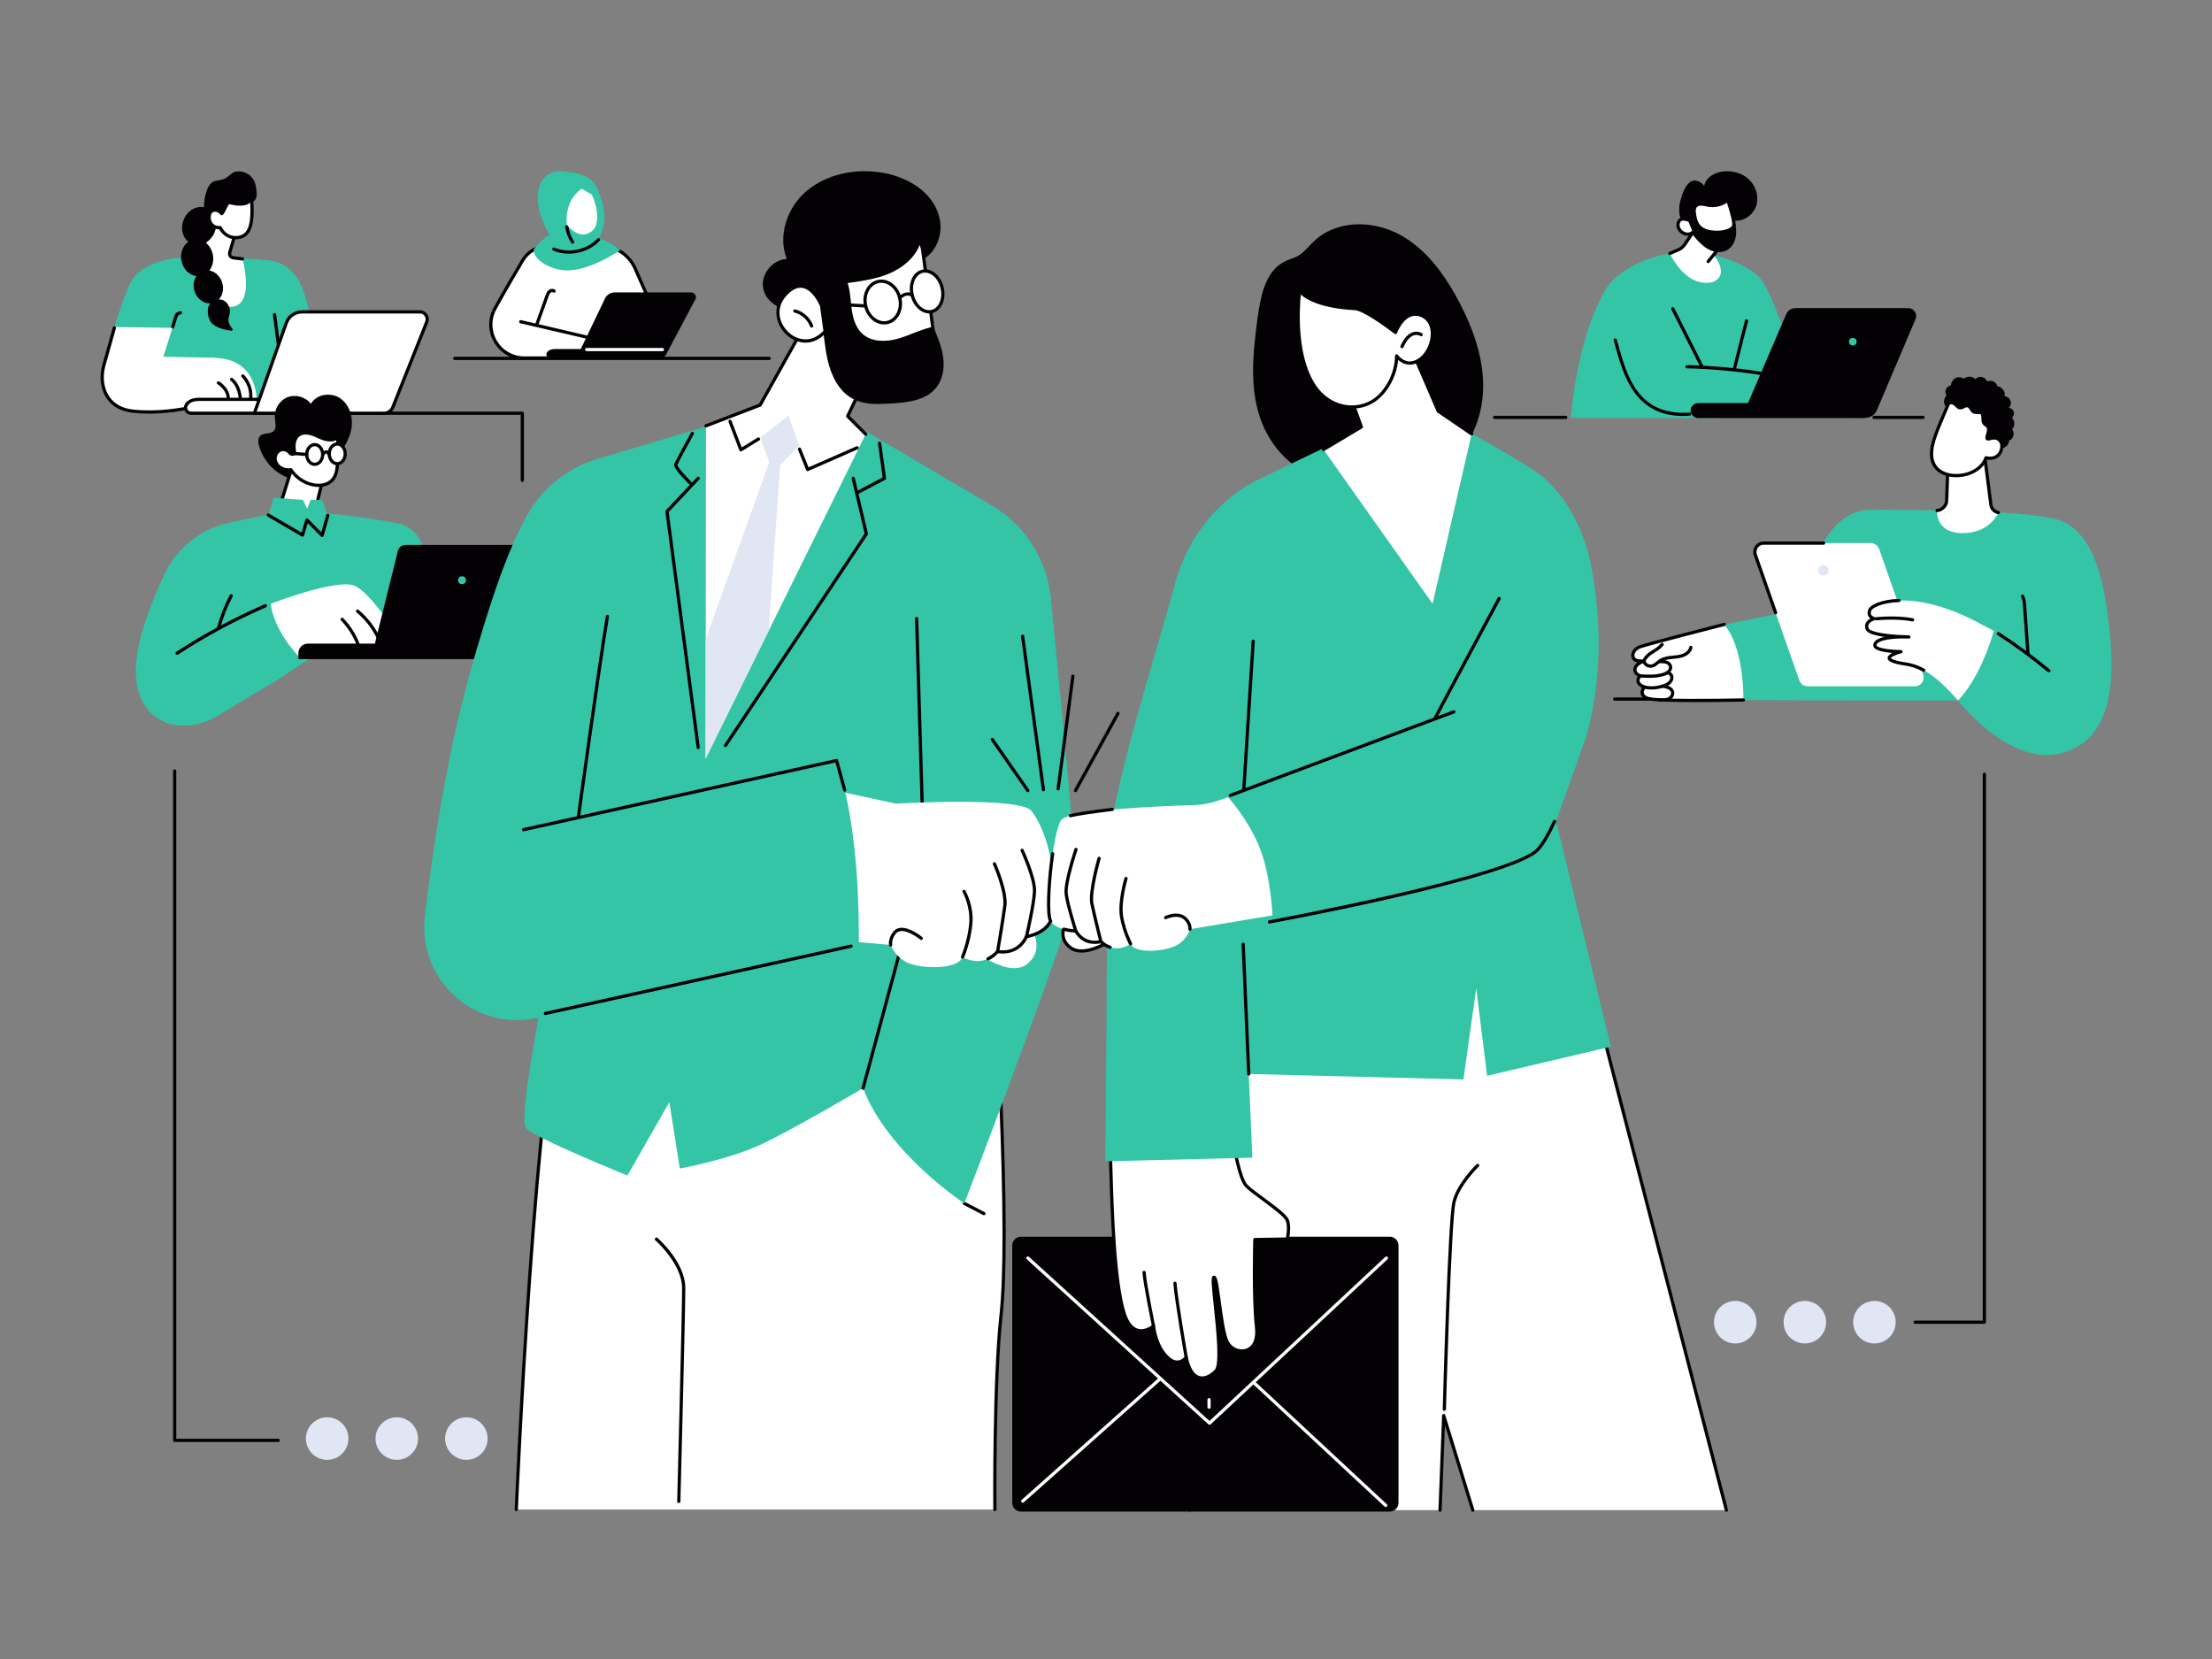 <?xml version="1.0" encoding="utf-8"?>
<!-- Generator: Adobe Illustrator 16.0.0, SVG Export Plug-In . SVG Version: 6.00 Build 0)  -->
<!DOCTYPE svg PUBLIC "-//W3C//DTD SVG 1.1//EN" "http://www.w3.org/Graphics/SVG/1.1/DTD/svg11.dtd">
<svg version="1.1" id="Capa_1" xmlns="http://www.w3.org/2000/svg" xmlns:xlink="http://www.w3.org/1999/xlink" x="0px" y="0px"
	 width="440px" height="330px" viewBox="0 0 440 330" enable-background="new 0 0 440 330" xml:space="preserve">
<rect x="0" y="0" width="440" height="330" fill="#808080" stroke="none"/>
<g id="Business_partner">
	<g>
		<path fill="#030104" d="M103.898,95.864c-0.178,0-0.321-0.145-0.321-0.321V82.521H76.398c-0.178,0-0.321-0.144-0.321-0.322
			c0-0.178,0.145-0.321,0.321-0.321h27.5c0.178,0,0.32,0.144,0.32,0.321v13.344C104.219,95.72,104.075,95.864,103.898,95.864z"/>
		<g>
			<path fill="#34C5A6" d="M58.775,54.833c-1.289-1.744-3.258-2.853-5.416-3.052c-1.229-0.114-3.573-0.32-5.292-0.409
				c-0.095,0.31-0.227,0.61-0.397,0.893c-0.498,0.821-1.278,1.453-2.147,1.845c-0.869,0.393-1.842,0.57-2.793,0.455
				c-0.93-0.112-1.815-0.509-2.459-1.204c-0.522-0.566-1.151-1.25-1.313-1.991c-1.56,0.088-2.75-0.239-4.213-0.01
				c-2.793,0.438-7.02,1.543-8.722,4.764c-1.229,2.326-3.285,8.933-3.285,8.933l14.411,14.502l17.89-0.443l7.417-2.017
				C62.453,77.099,63.251,60.887,58.775,54.833z"/>
			<path fill="#030104" d="M34.346,65.378c-0.033,0-0.066-0.005-0.1-0.016c-0.17-0.055-0.263-0.237-0.206-0.406
				c0.171-0.521,0.26-0.826,0.343-1.11c0.09-0.31,0.176-0.603,0.352-1.124c0.162-0.479,0.699-0.79,1.125-0.815
				c0.182-0.007,0.329,0.125,0.341,0.302c0.01,0.177-0.125,0.329-0.304,0.34c-0.219,0.013-0.492,0.201-0.553,0.378
				c-0.172,0.508-0.256,0.795-0.344,1.098c-0.084,0.29-0.175,0.599-0.351,1.13C34.606,65.292,34.48,65.378,34.346,65.378z"/>
			<path fill="#030104" d="M55.591,70.598c-0.159,0-0.298-0.119-0.319-0.281l-0.979-7.688c-0.021-0.176,0.103-0.337,0.278-0.36
				c0.176-0.018,0.336,0.102,0.359,0.278l0.98,7.688c0.021,0.176-0.104,0.337-0.278,0.36C55.617,70.597,55.604,70.598,55.591,70.598
				z"/>
		</g>
		<g>
			<g>
				<path fill="#FFFFFF" d="M44.793,71.672c-0.765-0.067-2.234-0.496-2.234-0.496c-2.609-0.099-6.215-0.107-10.074-0.213
					c-0.006,0,1.814-5.745,1.814-5.745s-9.248-0.161-11.563-0.161c0,0-2.035,6.875-2.358,9.079c-0.45,3.066,1.129,4.97,1.129,4.97
					c1.794,2.987,7.164,2.964,10.225,2.854c3.66-0.131,5.667-1.026,9.904-1.473L44.793,71.672z"/>
				<g>
					<g>
						<path fill="#030104" d="M29.693,82.277c-1.057,0-2.135-0.05-3.217-0.165l-0.092-0.009c-2.276-0.237-4.066-1.228-5.178-2.864
							c-1.229-1.809-1.536-4.253-0.847-6.706c0.25-0.892,0.462-1.638,0.662-2.345c0.428-1.507,0.806-2.84,1.414-5.047
							c0.047-0.171,0.225-0.271,0.396-0.225c0.172,0.047,0.271,0.224,0.225,0.396c-0.609,2.209-0.987,3.543-1.414,5.051
							c-0.201,0.707-0.412,1.453-0.662,2.344c-0.63,2.237-0.346,4.543,0.758,6.171c1.003,1.475,2.632,2.369,4.714,2.585l0.093,0.01
							c4.7,0.498,9.331-0.252,12.39-0.97c0.743-0.174,1.837,0.043,2.994,0.275c0.979,0.195,1.993,0.402,2.861,0.387
							c0.002,0,0.003,0,0.004,0c0.176,0,0.318,0.141,0.32,0.317c0.004,0.177-0.14,0.323-0.316,0.325
							c-0.937,0.015-1.984-0.197-2.994-0.399c-1.088-0.217-2.115-0.423-2.723-0.279C36.676,81.693,33.313,82.277,29.693,82.277z"/>
					</g>
				</g>
			</g>
			<g>
				<path fill="#FFFFFF" d="M36.678,79.337c-0.127,0.859,0.742,1.522,1.535,1.171c1.619-0.719,3.375-1.082,5.146-1.064l7.666,0.077
					c0,0,0.341-9.436-10.498-8.24C40.527,71.28,37.516,73.672,36.678,79.337z"/>
				<path fill="#030104" d="M45.38,79.881c-0.017,0-0.031-0.001-0.047-0.004c-0.176-0.025-0.298-0.188-0.272-0.364
					c0.074-0.5-0.045-1.06-0.335-1.576c-0.249-0.445-0.621-0.867-1.137-1.29c-0.09-0.074-0.187-0.149-0.281-0.191
					c-0.163-0.071-0.237-0.26-0.166-0.423c0.071-0.163,0.261-0.237,0.423-0.166c0.172,0.075,0.313,0.185,0.433,0.283
					c0.579,0.475,1.001,0.957,1.291,1.473c0.356,0.639,0.504,1.343,0.409,1.982C45.674,79.765,45.537,79.881,45.38,79.881z"/>
				<path fill="#030104" d="M47.857,79.738c-0.157,0-0.295-0.116-0.317-0.276c-0.092-0.643-0.222-1.393-0.498-2.088
					c-0.28-0.703-0.688-1.274-1.181-1.653c-0.141-0.108-0.167-0.31-0.059-0.451c0.107-0.142,0.31-0.167,0.451-0.059
					c0.582,0.449,1.062,1.114,1.385,1.924c0.301,0.758,0.44,1.556,0.537,2.236c0.025,0.176-0.098,0.338-0.273,0.363
					C47.887,79.737,47.872,79.738,47.857,79.738z"/>
				<path fill="#030104" d="M49.843,79.738c-0.013,0-0.026-0.001-0.038-0.002c-0.177-0.021-0.303-0.181-0.281-0.357
					c0.319-2.685-1.426-4.346-1.442-4.362c-0.129-0.121-0.138-0.324-0.017-0.454s0.324-0.137,0.455-0.016
					c0.082,0.077,2,1.903,1.644,4.909C50.143,79.618,50.003,79.738,49.843,79.738z"/>
			</g>
		</g>
		<g>
			<path fill="#FFFFFF" d="M42.708,44.422l-2.499,6.115c-0.138,0.398-0.476,0.694-0.888,0.774l-0.948,0.005
				c0,0,3.963,10.556,8.116,9.658c4.154-0.898,1.742-9.479,1.742-9.479l-1.883-0.205c-0.44-0.068-0.783-0.581-0.651-1.093
				l1.128-3.75C46.825,46.45,44.09,44.989,42.708,44.422z"/>
			<path fill="#030104" d="M50.799,36.675c-0.287-1.421-1.545-2.31-2.654-2.514c-0.762-0.14-1.438-0.074-1.856,0.222
				c-1.724,1.219-1.052,1.157-3.47,1.615c-1.741,0.33-2.229,3.655-2.253,5.075c-0.001,0.055,0.001,0.109,0.005,0.163
				c-1.584-0.335-3.313,0.684-4.031,2.467c-0.796,1.967-0.063,4.119,1.639,4.806c1.7,0.687,3.724-0.351,4.519-2.318
				c0.337-0.833,0.398-1.7,0.229-2.474c0.699,0.158,1.369,0.043,1.715-0.428c0.458-0.625,0.89-1.12,1.221-1.476
				c1.145,0.104,4.126-1.466,4.166-1.485C51.354,39.676,51.162,38.475,50.799,36.675z"/>
			<g>
				<path fill="#FFFFFF" d="M43.789,45.271c0,0,1.03,2.386,3.732,1.945c2.702-0.441,2.771-3.884,2.529-7.542
					c-0.271,0.346-0.956,0.738-1.354,0.815c-2.071,0.404-3.067-0.536-3.456-0.012c-0.217,0.289-0.933,1.992-1.148,2.014
					c0,0-0.949-1.166-1.969-0.501C41.104,42.655,41.484,45.462,43.789,45.271z"/>
				<path fill="#030104" d="M46.875,47.593c-1.963,0-2.968-1.447-3.275-1.991c-1.037,0.003-1.852-0.551-2.188-1.532
					c-0.32-0.931-0.088-1.94,0.537-2.349c0.817-0.534,1.643-0.134,2.127,0.292c0.147-0.254,0.354-0.669,0.479-0.925
					c0.205-0.417,0.336-0.678,0.43-0.803c0.303-0.406,0.779-0.302,1.285-0.191c0.553,0.121,1.31,0.287,2.368,0.08
					c0.317-0.062,0.938-0.412,1.161-0.698c0.082-0.105,0.22-0.148,0.348-0.109c0.127,0.039,0.217,0.153,0.228,0.286
					c0.233,3.554,0.229,7.386-2.799,7.88C47.328,47.574,47.096,47.593,46.875,47.593z M44.084,45.144
					c0.039,0.09,0.975,2.15,3.387,1.756c2.124-0.346,2.491-2.85,2.299-6.554c-0.339,0.228-0.729,0.406-1.008,0.46
					c-1.191,0.233-2.057,0.042-2.629-0.083c-0.312-0.068-0.579-0.126-0.633-0.054c-0.063,0.084-0.226,0.413-0.368,0.704
					c-0.552,1.123-0.724,1.411-1.006,1.438c-0.108,0.009-0.214-0.033-0.281-0.117c-0.031-0.038-0.782-0.933-1.544-0.435
					c-0.374,0.244-0.5,0.963-0.281,1.602c0.124,0.36,0.544,1.187,1.742,1.089C43.901,44.94,44.029,45.017,44.084,45.144z"/>
			</g>
			<path fill="#030104" d="M48.233,51.818c-0.013,0-0.024,0-0.038-0.002l-1.809-0.21c-0.354-0.042-0.65-0.217-0.839-0.493
				c-0.192-0.281-0.251-0.644-0.161-0.994l0.864-2.911c0.05-0.17,0.229-0.268,0.398-0.217c0.17,0.05,0.269,0.229,0.218,0.399
				l-0.861,2.9c-0.041,0.159-0.017,0.331,0.072,0.459c0.084,0.122,0.217,0.197,0.383,0.217l1.809,0.21
				c0.177,0.021,0.303,0.18,0.282,0.356C48.533,51.697,48.395,51.818,48.233,51.818z"/>
		</g>
		<g>
			<g>
				<path fill="#FFFFFF" d="M76.182,82.199H38.033c-0.227,0-0.451-0.058-0.64-0.186c-0.436-0.301-0.587-0.838-0.414-1.3
					c0.449-0.945,1.379-1.278,2.754-1.278h38.951l-0.506,1.376C77.868,81.646,77.072,82.199,76.182,82.199z"/>
				<path fill="#030104" d="M76.182,82.521H38.033c-0.307,0-0.591-0.084-0.82-0.244c-0.543-0.374-0.764-1.063-0.534-1.677
					c0.635-1.335,2.048-1.486,3.056-1.486h38.951c0.104,0,0.203,0.051,0.265,0.137c0.06,0.086,0.073,0.196,0.036,0.295l-0.505,1.376
					C78.124,81.878,77.2,82.521,76.182,82.521z M39.734,79.756c-1.36,0-2.099,0.328-2.464,1.094
					c-0.115,0.312,0.007,0.691,0.309,0.898c0.123,0.084,0.279,0.129,0.455,0.129h38.147c0.752,0,1.434-0.474,1.697-1.179
					l0.346-0.942H39.734z"/>
			</g>
			<g>
				<path fill="#FFFFFF" d="M76.398,82.199c0.764,0,1.448-0.466,1.73-1.176l6.754-16.979c0.179-0.451,0.123-0.961-0.148-1.362
					c-0.271-0.402-0.725-0.642-1.208-0.642H60.08c-1.412,0-2.672,0.892-3.145,2.226l-6.339,17.933H76.398z"/>
				<path fill="#030104" d="M76.398,82.521h-25.8c-0.104,0-0.203-0.051-0.263-0.136c-0.062-0.085-0.075-0.194-0.041-0.292
					l6.339-17.933c0.517-1.46,1.902-2.44,3.447-2.44h23.445c0.592,0,1.144,0.293,1.476,0.783c0.332,0.49,0.398,1.111,0.181,1.661
					l-6.754,16.979C78.095,81.979,77.298,82.521,76.398,82.521z M51.052,81.877h25.347c0.636,0,1.197-0.382,1.433-0.973
					l6.754-16.979c0.141-0.353,0.098-0.75-0.115-1.063s-0.564-0.5-0.942-0.5H60.08c-1.273,0-2.415,0.808-2.842,2.011L51.052,81.877z
					"/>
			</g>
		</g>
		<path fill="#030104" d="M46.225,65.407c-1.672-2.047-0.067-2.623-0.574-4.141c-0.438-1.322-1.313-1.729-2.133-1.698
			c0.781-0.807,1.08-2.124,0.662-3.404c-0.415-1.278-1.428-2.166-2.533-2.36c0.634-0.805,0.924-1.95,0.697-3.134
			c-0.383-1.997-2.092-3.348-3.818-3.017c-1.726,0.331-2.813,2.218-2.432,4.215c0.32,1.667,1.564,2.882,2.971,3.046
			c-0.551,0.808-0.719,1.933-0.36,3.032c0.486,1.498,1.794,2.459,3.108,2.397c-0.054,0.067-0.096,0.136-0.123,0.202
			c0,0-0.833,1.031,0.011,3.104c0.61,1.5,3.145,1.99,4.313,2.138C46.225,65.814,46.357,65.571,46.225,65.407z"/>
	</g>
	<g>
		<path fill="#030104" d="M382.517,83.347h-9.744c-0.177,0-0.321-0.144-0.321-0.321c0-0.177,0.146-0.322,0.321-0.322h9.744
			c0.178,0,0.321,0.144,0.321,0.322C382.838,83.204,382.694,83.347,382.517,83.347z"/>
		<path fill="#030104" d="M311.451,83.347h-14.146c-0.178,0-0.322-0.144-0.322-0.321c0-0.177,0.146-0.322,0.322-0.322h14.146
			c0.179,0,0.321,0.144,0.321,0.322C311.773,83.204,311.63,83.347,311.451,83.347z"/>
		<g>
			<path fill="#34C5A6" d="M350.815,56.297c-2.604-4.554-13.076-6.293-13.076-6.293c-8.144-0.162-13.313,2.791-15.848,4.771
				c-1.121,0.876-2.056,1.967-2.742,3.213c-4.502,8.17-6.113,18.673-6.686,25.153h29.407l15.938-9.373
				C357.809,73.77,353.437,60.885,350.815,56.297z"/>
			<path fill="#030104" d="M344.954,73.811c-0.025,0-0.053-0.003-0.079-0.01c-0.173-0.044-0.275-0.219-0.231-0.391l2.449-9.647
				c0.044-0.172,0.218-0.275,0.391-0.233c0.172,0.044,0.276,0.219,0.232,0.391l-2.449,9.647
				C345.229,73.714,345.099,73.811,344.954,73.811z"/>
		</g>
		<g>
			<g>
				<path fill="#34C5A6" d="M332.163,59.999l6.391,12.962c0,0,17.023,0.957,18.71,3.804c1.685,2.847-1.029,3.975-1.029,3.975
					s-20.532,2.944-26.28,0.923c-6.545-2.301-9.255-14.989-10.028-19.792C319.149,57.066,332.163,59.999,332.163,59.999z"/>
				<path fill="#030104" d="M334.787,82.745c-9.585,0-11.874-8.154-13.41-13.626c-0.137-0.484-0.268-0.949-0.396-1.387
					c-0.051-0.17,0.047-0.349,0.217-0.399c0.171-0.05,0.351,0.047,0.4,0.217c0.13,0.44,0.261,0.908,0.396,1.395
					c1.642,5.838,3.889,13.834,14.033,13.112c0.178-0.009,0.331,0.121,0.344,0.298c0.014,0.177-0.121,0.331-0.298,0.343
					C335.632,82.729,335.201,82.745,334.787,82.745z"/>
				<path fill="#030104" d="M338.603,73.377c-0.006,0-0.011,0-0.017,0c-1.1-0.055-2.728-0.122-2.95-0.103
					c-0.158,0.032-0.318-0.057-0.37-0.213c-0.057-0.168,0.034-0.35,0.203-0.407c0.064-0.021,0.201-0.066,3.148,0.08
					c0.179,0.009,0.313,0.16,0.306,0.337C338.913,73.244,338.772,73.377,338.603,73.377z"/>
				<path fill="#030104" d="M357.264,77.086c-0.11,0-0.217-0.056-0.277-0.158c-1.31-2.213-13.727-3.313-18.399-3.551
					c-0.115-0.006-0.22-0.073-0.271-0.177l-5.854-11.625c-0.08-0.159-0.017-0.352,0.143-0.432s0.353-0.016,0.432,0.143l5.771,11.459
					c2.454,0.132,17.063,1.029,18.735,3.857c0.09,0.152,0.039,0.35-0.113,0.44C357.375,77.072,357.319,77.086,357.264,77.086z"/>
			</g>
			<g>
				<path fill="#030104" d="M370.898,83.154H337.78c-0.822,0-1.49-0.667-1.49-1.489c0-0.822,0.668-1.49,1.49-1.49h35.674
					L370.898,83.154z"/>
				<path fill="#030104" d="M370.898,83.114l-24.267-0.439l8.674-20.179c0.318-0.736,1.045-1.212,1.847-1.212h22.416
					c1.137,0,1.904,1.16,1.459,2.206l-7.688,18.1C372.926,82.561,371.95,83.169,370.898,83.114z"/>
				<circle fill="#34C5A6" cx="368.557" cy="67.967" r="0.76"/>
			</g>
		</g>
		<g>
			<path fill="#030104" d="M339.125,53.115c-0.071,0-0.146-0.025-0.204-0.075c-0.138-0.114-0.155-0.316-0.041-0.453
				c0.189-0.229,0.458-0.541,0.743-0.873c0.432-0.503,0.922-1.072,1.227-1.454c0.111-0.139,0.313-0.161,0.452-0.05
				c0.139,0.111,0.161,0.313,0.05,0.452c-0.313,0.39-0.806,0.964-1.24,1.471c-0.283,0.329-0.549,0.638-0.736,0.865
				C339.31,53.075,339.219,53.115,339.125,53.115z"/>
			<path fill="#FFFFFF" d="M337.584,44.967l-2.436,3.628c-0.338,0.503-0.816,0.897-1.376,1.133l-1.609,0.678
				c0,0,3.124,7.005,8.536,5.693c0,0,3.527-1.078,0.179-5.39l1.096-1.419L337.584,44.967z"/>
			<path fill="#030104" d="M332.163,50.728c-0.126,0-0.244-0.074-0.297-0.196c-0.068-0.164,0.009-0.352,0.172-0.421l1.61-0.678
				c0.503-0.212,0.929-0.563,1.232-1.017l2.436-3.627c0.1-0.147,0.299-0.187,0.445-0.088c0.146,0.099,0.188,0.298,0.088,0.446
				l-2.436,3.627c-0.373,0.557-0.897,0.99-1.518,1.251l-1.61,0.678C332.246,50.72,332.204,50.728,332.163,50.728z"/>
			<path fill="#030104" d="M339.778,52.348c-0.07,0-0.142-0.023-0.2-0.07c-0.139-0.111-0.161-0.314-0.05-0.452l2.014-2.51
				l-4.184-4.119c-0.127-0.125-0.128-0.329-0.004-0.455c0.125-0.127,0.328-0.128,0.455-0.004l4.391,4.323
				c0.117,0.116,0.128,0.301,0.024,0.43l-2.194,2.737C339.966,52.307,339.872,52.348,339.778,52.348z"/>
			<path fill="#030104" d="M337.373,35.933c0.685,0.134,1.229,0.482,1.602,1.037c0.181-0.833,0.737-1.559,1.441-2.041
				c0.704-0.481,1.548-0.733,2.396-0.828c1.859-0.208,3.83,0.364,5.166,1.673c1.335,1.309,1.944,3.371,1.366,5.149
				c-0.579,1.779-2.406,3.12-4.271,2.975c0.221,1.025,0.371,2.084,0.208,3.12c-0.164,1.036-0.681,2.054-1.561,2.624
				c-0.996,0.645-2.32,0.621-3.418,0.171c-1.099-0.45-2-1.273-2.788-2.161c-0.459-0.517-0.886-1.061-1.328-1.592
				c-0.227-0.272-0.454-0.546-0.698-0.803c-0.158-0.167-0.358-0.28-0.48-0.475c-0.667-1.063-1.126-1.815-0.946-3.861
				C334.125,40.16,335.169,35.499,337.373,35.933z"/>
			<g>
				<path fill="#FFFFFF" d="M343.656,39.805c0,0,0.979,2.651,1.239,4.587c0.063,0.473-0.165,0.932-0.579,1.169
					c-0.669,0.384-1.898,0.819-3.854,0.584c-3.235-0.388-3.278-2.829-3.438-3.779c-0.198-1.193,0.35-2.132,2.266-1.651
					C341.974,41.391,343.656,39.805,343.656,39.805z"/>
				<path fill="#030104" d="M341.53,46.534c-0.343,0-0.711-0.021-1.105-0.068c-3.208-0.385-3.525-2.68-3.679-3.783
					c-0.014-0.097-0.024-0.185-0.038-0.262c-0.127-0.759,0.024-1.361,0.438-1.742c0.471-0.434,1.218-0.526,2.223-0.273
					c2.471,0.619,4.005-0.775,4.069-0.834c0.079-0.073,0.189-0.104,0.294-0.078c0.104,0.024,0.19,0.1,0.228,0.201
					c0.041,0.109,0.993,2.707,1.257,4.655c0.081,0.603-0.208,1.188-0.737,1.491C343.89,46.177,342.936,46.534,341.53,46.534z
					 M338.369,40.909c-0.348,0-0.613,0.081-0.789,0.242c-0.325,0.302-0.289,0.858-0.238,1.164c0.014,0.083,0.026,0.177,0.041,0.28
					c0.149,1.087,0.401,2.907,3.117,3.232c1.852,0.222,3.012-0.173,3.656-0.544c0.303-0.172,0.467-0.505,0.421-0.847
					c-0.192-1.431-0.796-3.289-1.075-4.104c-0.668,0.456-2.188,1.227-4.29,0.697C338.895,40.948,338.612,40.909,338.369,40.909z"/>
			</g>
			<g>
				<path fill="#FFFFFF" d="M336.979,45.868c0,0-0.498-0.956-0.834-1.964c0,0-2.033-1.057-2.342,0.57
					C333.493,46.101,335.957,47.479,336.979,45.868z"/>
				<path fill="#030104" d="M335.723,46.912c-0.257,0-0.524-0.052-0.795-0.159c-0.871-0.344-1.646-1.258-1.44-2.338
					c0.117-0.62,0.454-0.901,0.716-1.027c0.826-0.402,1.963,0.166,2.09,0.232c0.073,0.039,0.131,0.104,0.156,0.184
					c0.323,0.972,0.811,1.908,0.814,1.917c0.054,0.102,0.048,0.224-0.014,0.321C336.89,46.608,336.34,46.912,335.723,46.912z
					 M334.875,43.888c-0.144,0-0.278,0.022-0.394,0.078c-0.188,0.093-0.309,0.279-0.363,0.569c-0.139,0.729,0.436,1.379,1.044,1.62
					c0.221,0.086,0.938,0.303,1.441-0.314c-0.152-0.309-0.47-0.979-0.722-1.704C335.645,44.03,335.236,43.888,334.875,43.888z"/>
			</g>
		</g>
	</g>
	<g>
		<path fill="#030104" d="M129.62,151.558c-0.178,0-0.32-0.142-0.321-0.319l-0.123-20.039H95.6c-0.178,0-0.321-0.144-0.321-0.321
			c0-0.177,0.145-0.321,0.321-0.321h33.896c0.176,0,0.319,0.143,0.319,0.319l0.125,20.358c0.002,0.177-0.142,0.323-0.317,0.323
			C129.621,151.558,129.621,151.558,129.62,151.558z"/>
		<g>
			<path fill="#030104" d="M67.598,79.176c-1.838-1.202-4.691-0.77-5.752,1.152c-1.035-1.37-3.012-1.938-4.615-1.327
				c-1.604,0.611-2.703,2.35-2.563,4.061c0.076,0.942,0.426,2.063-0.269,2.706c-0.688,0.641-1.94,0.26-2.623,0.911
				c-0.527,0.504-0.439,1.364-0.237,2.066c0.969,3.366,3.889,6.201,7.36,6.667c2.655,0.356,5.496-0.842,7.098-2.991
				c1.623-2.18,3.599-4.696,3.957-7.46C70.234,82.784,69.434,80.378,67.598,79.176z"/>
			<g>
				<polygon fill="#FFFFFF" points="54.816,103.433 58.09,92.973 64.422,94.545 62.339,102.902 				"/>
				<path fill="#030104" d="M54.816,103.754c-0.099,0-0.19-0.045-0.253-0.123c-0.064-0.083-0.086-0.194-0.054-0.295l3.273-10.459
					c0.051-0.163,0.221-0.256,0.385-0.216l6.332,1.572c0.083,0.021,0.153,0.073,0.196,0.146c0.046,0.073,0.059,0.161,0.037,0.244
					l-2.084,8.357c-0.032,0.135-0.149,0.233-0.289,0.243l-7.522,0.53C54.831,103.754,54.824,103.754,54.816,103.754z M58.307,93.358
					l-3.043,9.721l6.82-0.481l1.949-7.818L58.307,93.358z"/>
			</g>
			<g>
				<path fill="#FFFFFF" d="M58.619,90.229c-0.096-0.644-0.189-1.298-0.116-1.945c0.073-0.647,0.338-1.299,0.845-1.707
					c0.724-0.582,1.773-0.55,2.658-0.271c0.885,0.278,1.694,0.767,2.584,1.03c0.891,0.263,1.947,0.257,2.64-0.361
					c-0.026,1.507-0.055,3.014-0.081,4.521c-0.026,1.448-0.114,3.05-1.135,4.078c-0.908,0.915-2.342,1.108-3.61,0.883
					c-1.836-0.325-3.518-1.443-4.526-3.011c-0.739,0.097-1.522-0.036-2.141-0.456c-0.614-0.419-1.039-1.142-1.014-1.887
					s0.545-1.471,1.269-1.655c0.495-0.126,1.006,0.042,1.383,0.371C57.922,90.297,57.82,90.486,58.619,90.229z"/>
				<path fill="#030104" d="M63.357,96.864c-0.328,0-0.667-0.03-1.01-0.09c-1.851-0.328-3.567-1.439-4.631-2.988
					c-0.8,0.063-1.562-0.122-2.16-0.529c-0.741-0.504-1.184-1.333-1.156-2.164c0.031-0.918,0.667-1.74,1.512-1.955
					c0.564-0.145,1.189,0.02,1.673,0.44c0.125,0.109,0.219,0.204,0.297,0.283c0.149,0.153,0.188,0.191,0.381,0.143
					c-0.081-0.571-0.146-1.157-0.078-1.754c0.093-0.814,0.437-1.497,0.963-1.922c0.715-0.574,1.791-0.693,2.956-0.327
					c0.445,0.14,0.87,0.331,1.282,0.514c0.44,0.198,0.857,0.384,1.297,0.514c0.943,0.279,1.815,0.169,2.334-0.292
					c0.096-0.085,0.232-0.105,0.348-0.053c0.116,0.053,0.189,0.17,0.188,0.298l-0.082,4.521c-0.027,1.578-0.146,3.209-1.227,4.298
					C65.557,96.491,64.52,96.864,63.357,96.864z M57.876,93.125c0.107,0,0.21,0.055,0.271,0.147c0.958,1.488,2.57,2.56,4.313,2.869
					c1.354,0.239,2.596-0.058,3.326-0.794c0.914-0.92,1.016-2.41,1.041-3.857l0.069-3.92c-0.658,0.303-1.511,0.336-2.396,0.074
					c-0.48-0.142-0.938-0.346-1.378-0.543c-0.412-0.185-0.803-0.36-1.211-0.488c-0.453-0.142-1.589-0.406-2.36,0.215
					c-0.534,0.429-0.685,1.12-0.729,1.493c-0.068,0.609,0.024,1.246,0.115,1.862c0.023,0.156-0.069,0.305-0.22,0.353
					c-0.714,0.229-0.918,0.158-1.295-0.225c-0.068-0.07-0.15-0.153-0.261-0.249c-0.322-0.281-0.73-0.394-1.094-0.302
					c-0.563,0.143-1.005,0.726-1.025,1.354c-0.021,0.603,0.323,1.235,0.875,1.61c0.512,0.348,1.211,0.496,1.916,0.403
					C57.848,93.125,57.862,93.125,57.876,93.125z"/>
			</g>
			<g>
				<g>
					<ellipse fill="#FFFFFF" cx="62.599" cy="90.399" rx="1.587" ry="1.96"/>
					<path fill="#030104" d="M62.599,92.682c-1.053,0-1.909-1.024-1.909-2.282c0-1.259,0.856-2.282,1.909-2.282
						s1.909,1.023,1.909,2.282C64.508,91.658,63.651,92.682,62.599,92.682z M62.599,88.76c-0.698,0-1.266,0.736-1.266,1.64
						c0,0.904,0.566,1.639,1.266,1.639s1.268-0.735,1.268-1.639C63.866,89.496,63.297,88.76,62.599,88.76z"/>
				</g>
				<g>
					<ellipse fill="#FFFFFF" cx="67.081" cy="90.274" rx="1.587" ry="1.961"/>
					<path fill="#030104" d="M67.08,92.557c-1.053,0-1.908-1.023-1.908-2.282c0-1.258,0.855-2.282,1.908-2.282
						s1.908,1.024,1.908,2.282C68.989,91.533,68.133,92.557,67.08,92.557z M67.08,88.635c-0.697,0-1.267,0.735-1.267,1.639
						s0.568,1.64,1.267,1.64s1.267-0.736,1.267-1.64S67.779,88.635,67.08,88.635z"/>
				</g>
				<path fill="#030104" d="M65.468,90.723c-0.127,0-0.247-0.076-0.298-0.201c-0.09-0.221-0.183-0.307-0.232-0.313
					c-0.123-0.015-0.374,0.213-0.487,0.376c-0.104,0.145-0.304,0.179-0.448,0.077c-0.146-0.103-0.181-0.303-0.077-0.448
					c0.084-0.119,0.529-0.715,1.088-0.644c0.324,0.038,0.579,0.277,0.754,0.71c0.066,0.164-0.013,0.352-0.178,0.418
					C65.549,90.715,65.508,90.723,65.468,90.723z"/>
				<path fill="#030104" d="M61.012,90.721c-0.008,0-0.018,0-0.025-0.001l-2.479-0.195c-0.176-0.014-0.309-0.168-0.295-0.345
					c0.014-0.177,0.17-0.31,0.346-0.295l2.479,0.194c0.176,0.014,0.309,0.169,0.295,0.346
					C61.318,90.593,61.178,90.721,61.012,90.721z"/>
			</g>
		</g>
		<g>
			<path fill="#34C5A6" d="M27.018,133.211c0.09-5.969,3.126-13.59,5.8-19.174c2.434-5.081,7.059-8.769,12.557-9.994
				c2.272-0.506,5.666-1.271,8.146-1.661c9.093-1.426,21.294,1.035,24.604,1.507c9.434,1.346,6.178,13.622,5.737,17.163
				c-1.048,8.459-4.887,9.55-4.887,9.55l-17.14,0.224l-6.938,4.606c0,0-8.032,4.698-11.141,6.685
				C36.155,146.971,26.855,143.937,27.018,133.211z"/>
			<path fill="#030104" d="M43.492,125.17c-0.027,0-0.058-0.003-0.084-0.011c-0.173-0.046-0.273-0.223-0.228-0.394
				c0.599-2.217,1.447-4.37,2.522-6.399c0.083-0.157,0.276-0.218,0.435-0.134c0.156,0.083,0.217,0.278,0.134,0.435
				c-1.053,1.987-1.884,4.096-2.47,6.266C43.764,125.076,43.634,125.17,43.492,125.17z"/>
			<path fill="#030104" d="M35.238,130.252c-0.104,0-0.209-0.051-0.27-0.146c-0.098-0.149-0.056-0.348,0.093-0.445
				c5.569-3.636,11.489-6.819,17.595-9.46c0.163-0.07,0.354,0.004,0.425,0.167c0.069,0.164-0.005,0.353-0.168,0.423
				c-6.072,2.627-11.96,5.792-17.499,9.409C35.359,130.235,35.298,130.252,35.238,130.252z"/>
			<g>
				<path fill="#FFFFFF" d="M78.974,126.208c0,0-5.432-8.591-8.544-9.732c-3.715-1.362-16.561,3.614-16.561,3.614
					s0.172,4.64,5.563,10.512C59.434,130.603,79.156,128.225,78.974,126.208z"/>
				<path fill="#030104" d="M75.307,127.286c-0.12,0-0.235-0.068-0.291-0.184c-0.954-2.026-2.368-3.853-4.089-5.285
					c-0.137-0.113-0.155-0.316-0.042-0.453c0.113-0.137,0.316-0.155,0.453-0.042c1.793,1.491,3.266,3.395,4.26,5.504
					c0.076,0.161,0.007,0.352-0.154,0.428C75.4,127.276,75.354,127.286,75.307,127.286z"/>
				<path fill="#030104" d="M71.162,128.313c-0.127,0-0.247-0.076-0.298-0.201c-0.696-1.729-1.747-3.354-3.036-4.701
					c-0.122-0.128-0.117-0.332,0.011-0.454c0.128-0.123,0.331-0.118,0.454,0.01c1.346,1.405,2.439,3.101,3.168,4.904
					c0.065,0.165-0.015,0.352-0.178,0.418C71.244,128.305,71.203,128.313,71.162,128.313z"/>
			</g>
			<g>
				<polygon fill="#34C5A6" points="61.102,101.188 60.282,99.436 54.449,99.014 53.377,102.463 60.174,106.432 61.057,103.433 
					64.067,106.494 65.201,102.528 64.026,99.436 61.783,99.436 				"/>
				<path fill="#030104" d="M64.067,106.816c-0.085,0-0.168-0.034-0.229-0.096l-2.627-2.672l-0.729,2.475
					c-0.027,0.095-0.099,0.171-0.189,0.208c-0.092,0.036-0.195,0.029-0.28-0.021l-6.797-3.969c-0.152-0.089-0.205-0.287-0.115-0.44
					c0.09-0.153,0.287-0.206,0.439-0.115l6.44,3.761l0.769-2.605c0.031-0.109,0.12-0.193,0.229-0.221
					c0.109-0.028,0.228,0.005,0.308,0.086l2.625,2.668l0.981-3.436c0.049-0.17,0.228-0.267,0.397-0.221
					c0.171,0.049,0.27,0.227,0.221,0.397l-1.134,3.966c-0.031,0.11-0.119,0.195-0.23,0.223
					C64.121,106.813,64.094,106.816,64.067,106.816z"/>
			</g>
			<g>
				<path fill="#030104" d="M98.871,131.105H59.355v-1.19c0-1.047,0.849-1.896,1.896-1.896h40.397l-0.323,1.205
					C101.025,130.334,100.02,131.105,98.871,131.105z"/>
				<path fill="#030104" d="M99.998,129.708H76.156c-1.019,0-1.766-0.956-1.521-1.944l4.506-18.177
					c0.173-0.699,0.801-1.19,1.521-1.19h23.84c1.019,0,1.767,0.956,1.521,1.944l-4.505,18.176
					C101.346,129.217,100.718,129.708,99.998,129.708z"/>
				<circle fill="#34C5A6" cx="91.904" cy="115.412" r="0.787"/>
			</g>
		</g>
	</g>
	<g>
		<g>
			<g>
				<g>
					<path fill="#34C5A6" d="M358.195,121.167l1.179-4.153c0,0,2.7-15.626,12.855-15.617c13.862,0.013,31.405,0.355,36.838,1.901
						c7.551,2.149,9.623,12.638,10.602,22.628c0.978,9.99,0.366,21.433-9.846,23.953s-20.336-10.541-20.336-10.541H371.3
						c0,0-22.402-0.049-24.438-0.091c-2.856-3.121-1.68-10.539-3.783-15.012L358.195,121.167z"/>
					<path fill="#030104" d="M407.554,133.745c-0.072,0-0.146-0.024-0.205-0.073c-3.188-2.63-6.562-5.106-10.024-7.36
						c-0.148-0.097-0.19-0.296-0.095-0.445c0.098-0.149,0.297-0.191,0.445-0.094c3.483,2.267,6.877,4.758,10.083,7.404
						c0.138,0.113,0.156,0.315,0.044,0.452C407.738,133.705,407.646,133.745,407.554,133.745z"/>
					<path fill="#030104" d="M403.384,130.241c-0.168,0-0.31-0.129-0.321-0.299l-0.659-9.375c-0.044-0.626-0.09-1.274-0.368-1.817
						c-0.081-0.158-0.019-0.352,0.141-0.433c0.156-0.082,0.352-0.019,0.433,0.14c0.339,0.661,0.392,1.407,0.438,2.065l0.659,9.375
						c0.014,0.177-0.12,0.331-0.298,0.343C403.398,130.241,403.391,130.241,403.384,130.241z"/>
				</g>
				<g>
					<g>
						<path fill="#FFFFFF" d="M359.576,136.52h21.309c1.215,0,2.064-1.2,1.663-2.346l-8.752-24.961
							c-0.248-0.707-0.915-1.179-1.664-1.179h-21.309c-1.214,0-2.064,1.2-1.663,2.346l8.753,24.961
							C358.16,136.046,358.827,136.52,359.576,136.52z"/>
						<path fill="#030104" d="M353.194,122.201c-0.133,0-0.257-0.083-0.304-0.215l-4.033-11.501
							c-0.226-0.646-0.129-1.336,0.267-1.896c0.396-0.558,1.017-0.878,1.7-0.878h11.917c0.179,0,0.322,0.144,0.322,0.321
							c0,0.177-0.145,0.322-0.322,0.322h-11.917c-0.474,0-0.9,0.221-1.176,0.607c-0.272,0.386-0.341,0.864-0.184,1.311l4.032,11.5
							c0.06,0.168-0.029,0.351-0.196,0.41C353.266,122.195,353.229,122.201,353.194,122.201z"/>
						<circle fill="#E0E6F3" cx="362.683" cy="113.457" r="1.04"/>
					</g>
					<g>
						<path fill="#FFFFFF" d="M372.824,123.06c0,0-1.465-0.318-0.881-1.761c0.524-1.298,8.086-4.42,21.075,2.301
							c1.325,0.686,2.52,1.316,3.597,1.895c-0.968,3.32-3.209,9.658-7.129,13.844c-3.048-3.465-6.367-6.663-10.302-7.234
							c-6.95-1.01-1.054-2.477-1.054-2.477s-5.191-0.057-5.191-1.25c0-1.588,4.194-1.715,5.975-1.698
							c0.484,0.017,0.785,0.02,0.785,0.02s-0.306-0.015-0.785-0.02c-1.974-0.067-7.026-0.357-7.505-1.575
							C370.815,123.589,372.824,123.06,372.824,123.06z"/>
						<path fill="#030104" d="M382.648,133.629c-0.052,0-0.104-0.013-0.153-0.04c-1.138-0.623-2.234-1.004-3.355-1.167
							c-3.185-0.462-3.639-1.018-3.662-1.501c-0.021-0.425,0.417-0.775,0.96-1.043c-1.756-0.134-3.817-0.503-3.817-1.501
							c0-0.33,0.131-0.625,0.388-0.88c0.386-0.382,1.056-0.639,1.836-0.811c-1.895-0.262-3.436-0.708-3.731-1.463
							c-0.186-0.474-0.177-0.917,0.026-1.319c0.205-0.403,0.575-0.684,0.909-0.867c-0.153-0.117-0.302-0.271-0.407-0.471
							c-0.208-0.394-0.206-0.861,0.008-1.388c0.315-0.782,2.411-1.937,6.08-2.055c0.18-0.012,0.326,0.133,0.331,0.311
							c0.006,0.177-0.133,0.326-0.312,0.331c-3.693,0.12-5.351,1.271-5.505,1.654c-0.138,0.341-0.149,0.625-0.036,0.843
							c0.19,0.366,0.685,0.481,0.688,0.482c0.145,0.033,0.249,0.161,0.251,0.309c0.002,0.148-0.096,0.279-0.238,0.316
							c-0.009,0.002-0.905,0.249-1.196,0.826c-0.118,0.233-0.118,0.492-0.002,0.792c0.224,0.567,2.541,1.211,7.218,1.371
							c0.479,0.004,0.79,0.02,0.79,0.02c0.176,0.009,0.312,0.156,0.306,0.331c-0.005,0.174-0.147,0.312-0.321,0.312
							c-0.001,0-0.002,0-0.003,0c0,0-0.305-0.003-0.793-0.02c-2.778-0.025-4.815,0.329-5.444,0.952
							c-0.136,0.133-0.197,0.268-0.197,0.424c0,0.458,2.323,0.901,4.873,0.929c0.162,0.002,0.297,0.124,0.314,0.284
							c0.021,0.161-0.084,0.31-0.24,0.35c-1.134,0.282-2.055,0.745-2.092,0.953c0.006,0.012,0.169,0.466,3.113,0.894
							c1.182,0.172,2.383,0.588,3.572,1.239c0.154,0.085,0.213,0.28,0.128,0.437C382.872,133.569,382.763,133.629,382.648,133.629z"
							/>
						<path fill="#030104" d="M380.453,123.612c-0.02,0-0.039-0.001-0.059-0.005c-1.997-0.369-4.457-0.443-7.117-0.214
							c-0.177,0.02-0.332-0.116-0.348-0.292c-0.016-0.177,0.116-0.333,0.293-0.348c1.894-0.164,4.695-0.257,7.289,0.222
							c0.174,0.033,0.29,0.2,0.257,0.375C380.74,123.504,380.606,123.612,380.453,123.612z"/>
					</g>
				</g>
				<g>
					<path fill="#FFFFFF" d="M342.97,124.209c0,0-15.479,3.993-17.188,4.615c-1.186,0.797-1.289,1.894-0.65,2.341
						c0.638,0.448,1.829,0.359,1.829,0.359s-3.132,1.842-0.727,2.932c0,0-1.373,1.318,0.855,2.223c0,0-1.406,1.636,0.817,2.289
						c2.146,0.629,18.877,0.268,18.877,0.268S347.06,129.064,342.97,124.209z"/>
					<path fill="#030104" d="M337.276,139.661c-4.202,0-8.424-0.081-9.46-0.385c-0.795-0.233-1.277-0.621-1.435-1.151
						c-0.148-0.502,0.046-0.996,0.228-1.313c-0.635-0.324-1.002-0.73-1.094-1.21c-0.08-0.419,0.073-0.79,0.229-1.041
						c-0.579-0.356-0.78-0.771-0.844-1.077c-0.095-0.464,0.07-0.969,0.453-1.385c0.112-0.122,0.241-0.231,0.377-0.328
						c-0.005,0-0.01-0.001-0.016-0.002c-0.706-0.121-1.182-0.604-1.239-1.26c-0.065-0.727,0.417-1.709,1.63-2.15
						c1.705-0.621,16.169-4.306,16.784-4.462c0.171-0.045,0.347,0.06,0.391,0.232s-0.06,0.347-0.231,0.391
						c-0.15,0.038-15.047,3.834-16.724,4.443c-0.854,0.311-1.255,0.984-1.21,1.489c0.033,0.363,0.278,0.604,0.691,0.681l1.187,0.064
						c0.155,0.009,0.282,0.128,0.302,0.283s-0.077,0.301-0.228,0.346c-0.008,0.002-0.822,0.252-1.24,0.708
						c-0.24,0.263-0.35,0.562-0.297,0.821c0.063,0.31,0.353,0.588,0.835,0.807c0.098,0.044,0.166,0.133,0.186,0.239
						c0.018,0.105-0.019,0.212-0.095,0.286c-0.004,0.003-0.391,0.387-0.31,0.797c0.065,0.331,0.433,0.641,1.063,0.896
						c0.096,0.039,0.167,0.122,0.19,0.222c0.024,0.1-0.001,0.207-0.067,0.286c-0.135,0.156-0.454,0.654-0.334,1.056
						c0.092,0.307,0.428,0.546,0.998,0.714c1.658,0.487,13.01,0.38,18.779,0.255c0.18-0.004,0.324,0.137,0.328,0.314
						c0.004,0.177-0.137,0.325-0.314,0.328C346.434,139.564,341.866,139.661,337.276,139.661z"/>
					<path fill="#030104" d="M328.329,132.829c-0.413,0-0.782-0.151-1.045-0.349c-0.328-0.248-0.512-0.531-0.546-0.841
						c-0.049-0.441,0.215-0.812,0.418-1.052c0.589-0.697,1.146-1.033,1.685-1.358c0.519-0.314,1.01-0.611,1.53-1.237
						c0.113-0.137,0.316-0.155,0.453-0.041c0.137,0.114,0.154,0.316,0.041,0.453c-0.591,0.708-1.15,1.047-1.692,1.375
						c-0.518,0.312-1.005,0.606-1.524,1.223c-0.198,0.234-0.287,0.419-0.271,0.566c0.015,0.127,0.112,0.262,0.295,0.399
						c0.111,0.085,0.712,0.483,1.417-0.068c0.078-0.061,0.155-0.124,0.233-0.187c0.287-0.23,0.584-0.469,0.916-0.664
						c0.729-0.427,1.579-0.541,2.32-0.614l0.244-0.023c0.678-0.064,1.316-0.124,1.908-0.355c0.543-0.213,1.174-0.679,1.316-1.349
						c0.037-0.173,0.207-0.284,0.381-0.247c0.175,0.037,0.284,0.208,0.247,0.382c-0.167,0.78-0.806,1.458-1.711,1.813
						c-0.674,0.265-1.39,0.333-2.082,0.396l-0.241,0.023c-0.673,0.066-1.442,0.167-2.058,0.528c-0.293,0.171-0.559,0.385-0.84,0.61
						c-0.08,0.064-0.16,0.128-0.241,0.192C329.095,132.71,328.694,132.829,328.329,132.829z"/>
					<path fill="#030104" d="M328.018,134.84c-0.688,0-1.354-0.044-1.947-0.096c-0.177-0.016-0.308-0.171-0.293-0.348
						c0.017-0.177,0.171-0.309,0.35-0.292c1.398,0.121,3.193,0.201,4.672-0.267c0.423-0.134,0.712-0.29,0.91-0.492
						c0.222-0.227,0.322-0.54,0.252-0.781c-0.081-0.277-0.368-0.459-0.608-0.537c-0.245-0.079-0.651-0.116-1.202-0.108
						c-0.175,0.011-0.323-0.14-0.326-0.317c-0.002-0.177,0.141-0.323,0.317-0.326c0.643-0.008,1.088,0.036,1.407,0.139
						c0.516,0.167,0.898,0.528,1.028,0.968c0.138,0.464-0.023,1.019-0.409,1.413c-0.361,0.368-0.845,0.55-1.176,0.655
						C330.054,134.748,329.013,134.84,328.018,134.84z"/>
					<path fill="#030104" d="M328.522,137.16c-0.563,0-1.108-0.07-1.618-0.211c-0.172-0.047-0.271-0.225-0.225-0.396
						c0.046-0.171,0.224-0.271,0.396-0.224c1.159,0.32,2.531,0.229,3.864-0.256c0.455-0.166,0.769-0.349,0.983-0.576
						c0.251-0.265,0.364-0.606,0.298-0.891c-0.065-0.272-0.35-0.488-0.585-0.443c-0.173,0.032-0.342-0.081-0.375-0.255
						c-0.033-0.175,0.081-0.343,0.256-0.376c0.575-0.11,1.184,0.314,1.329,0.925c0.118,0.494-0.058,1.062-0.457,1.482
						c-0.377,0.397-0.882,0.611-1.229,0.738C330.28,136.998,329.381,137.16,328.522,137.16z"/>
					<path fill="#030104" d="M330.688,139.56c-0.23,0-0.47-0.014-0.745-0.035c-0.177-0.013-0.31-0.168-0.296-0.345
						c0.014-0.177,0.166-0.311,0.346-0.295c0.566,0.043,0.878,0.044,1.237,0.001c0.37-0.043,0.659-0.168,0.882-0.379
						c0.229-0.217,0.339-0.536,0.274-0.794c-0.06-0.233-0.265-0.457-0.55-0.598c-0.329-0.163-0.95-0.271-1.154-0.305
						c-0.175-0.03-0.292-0.196-0.262-0.371c0.028-0.175,0.192-0.292,0.371-0.262c0.394,0.067,0.959,0.179,1.329,0.362
						c0.46,0.227,0.783,0.598,0.89,1.019c0.12,0.484-0.06,1.04-0.456,1.417c-0.322,0.306-0.742,0.491-1.248,0.552
						C331.093,139.549,330.894,139.56,330.688,139.56z"/>
				</g>
			</g>
			<g>
				<path fill="#030104" d="M400.203,83.125c0.088-0.084,0.168-0.178,0.231-0.291c0.149-0.27,0.212-0.592,0.139-0.896
					c-0.077-0.323-0.325-0.561-0.616-0.703c-0.114-0.057-0.235-0.099-0.358-0.135c0.102-0.108,0.188-0.231,0.256-0.374
					c0.151-0.321,0.193-0.689,0.059-1.025c-0.132-0.331-0.379-0.618-0.708-0.767c-0.158-0.072-0.325-0.116-0.496-0.136
					c0.041-0.125,0.067-0.254,0.068-0.392c0.004-0.373-0.175-0.704-0.412-0.979c-0.222-0.257-0.522-0.499-0.865-0.559
					c-0.061-0.01-0.119-0.015-0.18-0.016c-0.082-0.354-0.32-0.663-0.617-0.866c-0.421-0.288-0.955-0.293-1.416-0.109
					c-0.18-0.386-0.49-0.701-0.919-0.846c-0.505-0.17-1.071-0.002-1.401,0.388c-0.333-0.303-0.77-0.494-1.221-0.495
					c-0.393-0.001-0.773,0.142-1.087,0.378c-0.479-0.239-1.001-0.359-1.532-0.158c-0.673,0.253-0.967,0.881-1.101,1.536
					c-0.248,0.048-0.481,0.179-0.664,0.351c-0.416,0.393-0.5,0.988-0.266,1.499c0.024,0.055,0.058,0.105,0.091,0.158
					c-0.266,0.267-0.447,0.616-0.493,0.995c-0.083,0.681,0.319,1.396,0.938,1.689c0.048,0.023,0.1,0.033,0.149,0.036
					c-0.06,0.321-0.016,0.675,0.064,0.987c0.159,0.614,0.623,1.092,1.244,1.244c0.075,0.018,0.15,0.031,0.229,0.039
					c0.053,0.367,0.203,0.723,0.422,1.005c0.268,0.344,0.648,0.503,1.079,0.48c0.029,0.609,0.25,1.204,0.764,1.521
					c0.347,0.213,0.774,0.266,1.172,0.195c0.172,0.446,0.537,0.844,0.914,1.077c0.168,0.104,0.357,0.179,0.555,0.211
					c0.055,0.124,0.12,0.242,0.193,0.354c0.034,0.092,0.073,0.183,0.123,0.271c0.259,0.448,0.697,0.711,1.215,0.726
					c0.432,0.012,0.922-0.111,1.252-0.407c0.103,0.016,0.206,0.027,0.311,0.028c0.067,0.011,0.136,0.02,0.204,0.024
					c0.478,0.033,1.034-0.016,1.439-0.293c0.415-0.285,0.642-0.743,0.684-1.237c0.001-0.009,0-0.019,0.001-0.028
					c0.098-0.025,0.192-0.062,0.28-0.114c0.31-0.183,0.497-0.536,0.571-0.878c0.076-0.349,0.052-0.736-0.145-1.044
					c-0.037-0.058-0.08-0.112-0.125-0.163c0.136-0.144,0.251-0.309,0.328-0.497C400.799,84.327,400.676,83.563,400.203,83.125z"/>
				<path fill="#FFFFFF" d="M394.75,90.482l1.27,9.932c0.1,0.785,0.705,1.41,1.486,1.535c0,0-1.626,4.119-7.129,4.1
					c-5.502-0.019-5.064-4.498-5.064-4.498c0.928-0.056,1.865-0.967,1.899-1.896l0.219-5.884
					C387.431,93.772,392.774,89.248,394.75,90.482z"/>
				<path fill="#030104" d="M397.506,102.271c-0.019,0-0.034-0.001-0.053-0.004c-0.915-0.147-1.636-0.892-1.754-1.812l-1.248-9.766
					c-1.514-0.666-5.227,2.009-6.705,3.238l-0.214,5.742c-0.041,1.086-1.09,2.138-2.2,2.205c-0.174,0.014-0.329-0.124-0.342-0.302
					c-0.011-0.177,0.124-0.33,0.303-0.34c0.777-0.047,1.569-0.834,1.598-1.587l0.219-5.884c0.004-0.09,0.045-0.175,0.114-0.234
					c0.565-0.478,5.582-4.639,7.696-3.316c0.082,0.051,0.137,0.136,0.147,0.231l1.271,9.932c0.082,0.639,0.583,1.156,1.219,1.258
					c0.175,0.028,0.294,0.193,0.266,0.369C397.798,102.158,397.659,102.271,397.506,102.271z"/>
				<g>
					<path fill="#FFFFFF" d="M397.408,87.301c0.551,0.294,1.158,1.194,0.541,2.55c-0.238,0.526-0.66,0.965-1.204,1.161
						c-0.538,0.194-1.139,0.186-1.695,0.048c-1.263,3.613-6.856,4.484-9.351,2.53c-2.649-2.077-1.113-5.986-0.312-8.062
						c0.58-1.5,1.296-3.094,2.189-5.214c0.297-0.413,1.023-0.142,1.3,0.074c0.31,0.24,0.51,0.628,0.868,0.703
						c0.684,0.142,0.925-0.462,1.609-0.393c0.548,0.056,0.745,0.905,1.197,1.197c0.554,0.358,1.173-0.069,1.627,0.281
						c0.567,0.437-0.165,1.792,0.862,2.368c0.402,0.225,0.604,0.696,0.51,1.147c-0.116,0.566-0.167,0.566-0.287,1.132
						C395.023,87.976,396.221,86.666,397.408,87.301z"/>
					<path fill="#030104" d="M389.131,94.925c-1.404,0-2.728-0.375-3.629-1.082c-2.817-2.208-1.267-6.225-0.433-8.383l0.02-0.047
						c0.393-1.014,0.846-2.072,1.371-3.295c0.257-0.596,0.529-1.233,0.822-1.927c0.009-0.022,0.021-0.043,0.035-0.063
						c0.134-0.186,0.332-0.303,0.576-0.337c0.46-0.065,0.958,0.17,1.183,0.346c0.129,0.101,0.233,0.214,0.335,0.324
						c0.146,0.156,0.27,0.29,0.4,0.317c0.24,0.05,0.388-0.03,0.611-0.151c0.238-0.129,0.536-0.292,0.965-0.247
						c0.472,0.048,0.729,0.439,0.958,0.784c0.123,0.187,0.25,0.379,0.382,0.463c0.188,0.123,0.409,0.108,0.663,0.092
						c0.312-0.021,0.664-0.043,0.984,0.204c0.365,0.28,0.372,0.736,0.381,1.176c0.009,0.576,0.044,0.942,0.443,1.166
						c0.522,0.292,0.791,0.893,0.667,1.494c-0.063,0.3-0.106,0.451-0.15,0.598c-0.041,0.138-0.08,0.269-0.138,0.535
						c-0.007,0.036-0.012,0.066-0.016,0.092c0.065-0.014,0.143-0.033,0.208-0.049c0.441-0.111,1.107-0.278,1.788,0.085l0,0
						c0.657,0.352,1.382,1.431,0.683,2.966c-0.287,0.631-0.794,1.116-1.388,1.33c-0.485,0.174-1.034,0.213-1.604,0.116
						c-0.623,1.482-2.019,2.63-3.872,3.173C390.641,94.82,389.873,94.925,389.131,94.925z M387.857,80.481
						c-0.286,0.679-0.555,1.304-0.807,1.889c-0.522,1.218-0.976,2.271-1.362,3.273l-0.018,0.047
						c-0.774,2.003-2.216,5.731,0.228,7.645c1.224,0.959,3.354,1.219,5.301,0.65c1.763-0.517,3.056-1.622,3.547-3.033
						c0.057-0.156,0.221-0.244,0.382-0.206c0.38,0.093,0.948,0.163,1.511-0.039c0.432-0.156,0.805-0.517,1.021-0.991
						c0.557-1.221-0.019-1.929-0.399-2.133c-0.462-0.247-0.942-0.126-1.329-0.029c-0.326,0.082-0.634,0.159-0.857-0.055
						c-0.204-0.197-0.171-0.501-0.12-0.744c0.063-0.292,0.106-0.442,0.149-0.586c0.042-0.14,0.081-0.272,0.138-0.544
						c0.066-0.32-0.078-0.65-0.352-0.802c-0.752-0.42-0.765-1.169-0.773-1.716c-0.005-0.301-0.01-0.586-0.128-0.677
						c-0.123-0.094-0.29-0.088-0.552-0.072c-0.306,0.021-0.687,0.045-1.055-0.194c-0.244-0.158-0.409-0.407-0.568-0.649
						c-0.163-0.248-0.318-0.481-0.486-0.499c-0.229-0.023-0.393,0.063-0.595,0.172c-0.258,0.14-0.578,0.313-1.048,0.215
						c-0.333-0.069-0.551-0.304-0.741-0.511c-0.088-0.095-0.171-0.185-0.26-0.253c-0.139-0.109-0.468-0.249-0.695-0.216
						C387.916,80.436,387.881,80.458,387.857,80.481z"/>
				</g>
			</g>
		</g>
		<path fill="#030104" d="M328.365,139.382h-7.183c-0.178,0-0.321-0.144-0.321-0.322s0.145-0.321,0.321-0.321h7.183
			c0.178,0,0.321,0.144,0.321,0.321C328.687,139.237,328.543,139.382,328.365,139.382z"/>
	</g>
	<g>
		<path fill="#030104" d="M153.007,71.604H90.451c-0.179,0-0.322-0.144-0.322-0.322c0-0.178,0.145-0.321,0.322-0.321h62.556
			c0.178,0,0.321,0.144,0.321,0.321C153.328,71.459,153.185,71.604,153.007,71.604z"/>
		<g>
			<g>
				<g>
					<g>
						<path fill="#FFFFFF" d="M129.586,60.86c0,0-1.817-4.268-3.269-7.507c-0.967-2.159-2.883-3.744-5.184-4.291l-5.168-1.23h-2.826
							c0,0-2.972,0.605-5.518,1.249c-1.537,0.389-2.856,1.374-3.667,2.737c-1.307,2.196-3.458,5.862-5.484,9.523
							c-2.453,4.434,0.75,9.873,5.817,9.873h5.121l9.382-1.399L129.586,60.86z"/>
						<path fill="#030104" d="M109.41,71.536h-5.121c-2.494,0-4.738-1.282-6.004-3.43c-1.269-2.149-1.304-4.736-0.096-6.92
							c1.98-3.579,4.078-7.159,5.489-9.532c0.861-1.447,2.233-2.472,3.865-2.885c2.522-0.638,5.502-1.246,5.532-1.252
							c0.021-0.004,0.042-0.007,0.063-0.007h2.826c0.024,0,0.05,0.003,0.074,0.009l5.168,1.23c2.383,0.567,4.401,2.239,5.401,4.473
							c1.437,3.206,3.252,7.47,3.271,7.513c0.057,0.13,0.02,0.282-0.09,0.373l-10.793,8.955c-0.046,0.037-0.102,0.062-0.158,0.07
							l-9.382,1.399C109.442,71.535,109.426,71.536,109.41,71.536z M113.174,48.153c-0.326,0.067-3.104,0.64-5.471,1.239
							c-1.467,0.371-2.698,1.291-3.472,2.59c-1.407,2.369-3.503,5.943-5.479,9.515c-1.098,1.982-1.065,4.331,0.085,6.282
							c1.149,1.95,3.188,3.114,5.451,3.114h5.098l9.27-1.383l10.539-8.744c-0.391-0.916-1.925-4.499-3.17-7.282
							c-0.92-2.052-2.774-3.588-4.965-4.109l-5.131-1.221L113.174,48.153L113.174,48.153z"/>
					</g>
					<path fill="#030104" d="M118.206,67.728c-0.024,0-0.05-0.003-0.073-0.008l-14.625-3.411c-0.173-0.04-0.28-0.213-0.24-0.386
						c0.041-0.172,0.215-0.28,0.387-0.24l14.625,3.411c0.174,0.041,0.279,0.213,0.24,0.386
						C118.484,67.627,118.352,67.728,118.206,67.728z"/>
					<path fill="#030104" d="M106.78,64.851c-0.035,0-0.071-0.006-0.107-0.019c-0.167-0.06-0.254-0.244-0.193-0.412l2.021-5.642
						c0.114-0.32,0.258-0.719,0.567-1.007c0.345-0.319,0.941-0.45,1.347-0.118c0.138,0.112,0.157,0.315,0.045,0.453
						c-0.112,0.137-0.314,0.157-0.452,0.044c-0.126-0.104-0.364-0.034-0.501,0.092c-0.195,0.182-0.305,0.485-0.4,0.753l-2.021,5.642
						C107.036,64.77,106.912,64.851,106.78,64.851z"/>
				</g>
				<g>
					<path fill="#030104" d="M131.268,71.214H109.41c-0.146,0-0.293-0.038-0.414-0.121c-0.283-0.194-0.382-0.542-0.271-0.841
						c0.293-0.612,0.896-0.827,1.787-0.827h22.378l-0.328,0.891C132.361,70.856,131.846,71.214,131.268,71.214z"/>
					<path fill="#030104" d="M131.408,71.214c0.493,0,0.938-0.301,1.122-0.761l5.83-10.989c0.115-0.292,0.08-0.622-0.097-0.881
						s-0.47-0.416-0.784-0.416h-15.207c-0.917,0-1.733,0.578-2.04,1.441l-5.562,11.606H131.408z"/>
					<path fill="#FFFFFF" d="M131.764,69.854h-15.078c-0.177,0-0.319-0.144-0.319-0.321c0-0.177,0.144-0.322,0.319-0.322h15.078
						c0.178,0,0.322,0.144,0.322,0.322C132.086,69.711,131.941,69.854,131.764,69.854z"/>
				</g>
				<g>
					<path fill="#34C5A6" d="M119.162,47.356c0,0,1.835-2.877,0.672-6.854c-1.162-3.977-1.666-5.701-7.429-6.392
						c-5.762-0.691-7.241,5.631-3.032,12.694c0,0-0.494-0.272-2.998,2.504c-1.142,1.266,2.351,4.693,6.922,4.471
						c4.572-0.222,10.126-4.042,10.126-4.042S121.788,48.411,119.162,47.356z"/>
					<path fill="#030104" d="M113.145,50.462c-1.063,0-2.122-0.197-3.098-0.606c-0.164-0.069-0.241-0.257-0.172-0.42
						c0.067-0.164,0.256-0.243,0.42-0.172c2.836,1.191,6.429,0.431,8.54-1.806c0.122-0.129,0.325-0.134,0.454-0.013
						c0.129,0.122,0.136,0.326,0.014,0.455C117.74,49.553,115.431,50.462,113.145,50.462z"/>
					<path fill="#FFFFFF" d="M117.678,38.68c0.236,0.199,2.43,5.53-0.051,7.386c-2.481,1.855-4.88-1.357-4.88-1.357
						s-0.688-4.652,2.953-7.17L117.678,38.68z"/>
					<path fill="#030104" d="M113.896,48.467c-0.105,0-0.211-0.052-0.271-0.148c-0.605-0.947-1.021-2.034-1.202-3.143
						c-0.028-0.175,0.091-0.34,0.266-0.369c0.178-0.028,0.341,0.091,0.369,0.266c0.167,1.023,0.55,2.026,1.108,2.9
						c0.096,0.15,0.053,0.349-0.099,0.444C114.016,48.451,113.955,48.467,113.896,48.467z"/>
				</g>
			</g>
		</g>
	</g>
	<g>
		<g>
			<path fill="#FFFFFF" d="M198.983,216.072c0,1.086,1.596,32.498,0.146,45.529c-1.449,13.03-1.232,38.662-1.232,38.662h-95.195
				c0,0,3.618-86.363,10.135-107.72C119.352,171.188,198.983,216.072,198.983,216.072z"/>
			<path fill="#030104" d="M102.701,300.586c-0.006,0-0.011,0-0.015,0c-0.178-0.008-0.314-0.158-0.308-0.334
				c0.036-0.865,3.696-86.65,10.147-107.803c0.71-2.326,2.298-3.998,4.718-4.967c7.703-3.084,23.837,0.75,47.949,11.393
				c17.914,7.906,33.787,16.828,33.946,16.916c0.102,0.057,0.163,0.164,0.163,0.281c0,0.135,0.028,0.818,0.071,1.854
				c0.886,21.47,0.911,36.177,0.072,43.709c-1.43,12.863-1.231,38.369-1.229,38.625c0.002,0.179-0.141,0.322-0.318,0.324
				c-0.001,0-0.002,0-0.003,0c-0.177,0-0.318-0.144-0.32-0.317c-0.003-0.257-0.199-25.802,1.233-38.701
				c0.834-7.502,0.809-22.176-0.077-43.613c-0.034-0.822-0.058-1.398-0.066-1.691c-3.543-1.977-63.604-35.221-81.183-28.182
				c-2.229,0.893-3.69,2.426-4.342,4.559c-6.428,21.072-10.084,106.775-10.121,107.639
				C103.015,300.451,102.873,300.586,102.701,300.586z"/>
			<path fill="#030104" d="M195.726,241.73c-0.05,0-0.101-0.013-0.146-0.035l-3.912-2.031c-0.156-0.082-0.22-0.275-0.138-0.434
				c0.082-0.156,0.275-0.22,0.435-0.138l3.911,2.031c0.156,0.08,0.219,0.274,0.138,0.433
				C195.953,241.668,195.842,241.73,195.726,241.73z"/>
			<path fill="#030104" d="M135.023,298.977c-0.004,0-0.006,0-0.01,0c-0.177-0.004-0.316-0.151-0.313-0.33
				c0.01-0.373,0.979-37.391,0.979-42.396c0-4.858-5.266-9.483-5.318-9.531c-0.134-0.114-0.147-0.317-0.031-0.452
				c0.115-0.134,0.318-0.148,0.454-0.031c0.226,0.195,5.538,4.861,5.538,10.016c0,5.014-0.969,42.041-0.979,42.414
				C135.34,298.84,135.196,298.977,135.023,298.977z"/>
		</g>
		<g>
			<path fill="#34C5A6" d="M197.269,100.546l-28.37-16.718l-19.282-1.696l-30.033,8.926c-6.367,1.709-11.756,5.951-14.91,11.741
				c-4.039,7.412-7.508,17.87-11.326,31.517c-3.998,14.283-7.09,32.709-8.842,48c-1.441,12.592,9.94,22.86,22.326,20.174
				l0.304-0.066c-1.858,10.029-3.569,20.924-2.469,22.025c2.083,2.084,20.138,9.375,20.138,9.375l8.334-14.584l2.083,13.195
				c0,0,9.722-1.736,16.319-4.861c6.596-3.125,20.138-11.111,20.138-11.111c4.86,12.848,20.138,22.916,20.138,22.916
				s21.875-56.941,22.224-62.498c0.25-4.021-3.138-38.971-5.026-57.966C208.25,111.269,203.889,104.447,197.269,100.546z"/>
			<path fill="#030104" d="M171.678,216.785c-0.028,0-0.057-0.004-0.084-0.012c-0.172-0.047-0.273-0.224-0.227-0.396l12.092-44.867
				l-1.447-48.456c-0.006-0.177,0.135-0.326,0.313-0.331c0.183,0.003,0.323,0.135,0.329,0.312l1.447,48.504
				c0.002,0.03-0.002,0.063-0.01,0.092l-12.104,44.914C171.949,216.689,171.818,216.785,171.678,216.785z"/>
			<path fill="#030104" d="M108.492,201.914c-0.148,0-0.281-0.102-0.314-0.252c-0.037-0.174,0.072-0.344,0.245-0.383l60.81-13.394
				c0.174-0.036,0.347,0.07,0.385,0.244c0.037,0.175-0.071,0.347-0.245,0.384l-60.811,13.393
				C108.538,201.912,108.515,201.914,108.492,201.914z"/>
			<path fill="#030104" d="M104.148,165.356c-0.146,0-0.28-0.102-0.313-0.252c-0.037-0.173,0.071-0.345,0.245-0.383l62.259-13.754
				c0.166-0.037,0.333,0.063,0.379,0.229l1.611,5.869c0.047,0.171-0.055,0.348-0.226,0.395c-0.172,0.046-0.348-0.054-0.396-0.225
				l-1.53-5.574l-61.96,13.688C104.194,165.354,104.172,165.356,104.148,165.356z"/>
			<path fill="#030104" d="M115.07,162.714c-0.016,0-0.028-0.001-0.045-0.002c-0.176-0.024-0.299-0.187-0.273-0.362
				c0.041-0.299,4.111-30.045,5.757-39.786c0.029-0.175,0.194-0.292,0.371-0.264c0.174,0.03,0.293,0.196,0.263,0.371
				c-1.643,9.73-5.712,39.467-5.753,39.766C115.366,162.597,115.229,162.714,115.07,162.714z"/>
			<path fill="#030104" d="M137.328,96.436c-0.082,0-0.165-0.032-0.229-0.094c-2.153-2.153-3.158-3.503-2.987-4.015
				c0.197-0.592,3.002-5.682,3.32-6.261c0.086-0.155,0.281-0.211,0.438-0.126c0.154,0.086,0.212,0.282,0.126,0.437
				c-1.219,2.207-3.064,5.611-3.266,6.126c0.072,0.418,1.509,2.069,2.822,3.384c0.126,0.125,0.126,0.329,0,0.455
				C137.492,96.404,137.41,96.436,137.328,96.436z"/>
			<path fill="#030104" d="M138.879,149.002c-0.158,0-0.297-0.118-0.318-0.279l-6.207-46.941c-0.013-0.096,0.02-0.192,0.085-0.263
				l6.207-6.595c0.122-0.129,0.325-0.135,0.454-0.014s0.136,0.325,0.014,0.455l-6.102,6.483l6.188,46.79
				c0.021,0.176-0.102,0.337-0.276,0.361C138.906,149.001,138.893,149.002,138.879,149.002z"/>
			<path fill="#030104" d="M170.408,98.375c-0.115,0-0.229-0.063-0.285-0.171c-0.082-0.157-0.022-0.352,0.135-0.435l5.32-2.804
				l-0.938-6.759c-0.023-0.176,0.099-0.338,0.274-0.363c0.176-0.026,0.338,0.099,0.362,0.274l0.97,6.983
				c0.02,0.134-0.05,0.266-0.168,0.329l-5.521,2.91C170.51,98.363,170.459,98.375,170.408,98.375z"/>
			<path fill="#030104" d="M144.311,148.614c-0.062,0-0.123-0.018-0.178-0.054c-0.148-0.098-0.188-0.298-0.09-0.445l27.942-41.981
				l-2.577-10.916c-0.041-0.172,0.065-0.346,0.237-0.387s0.347,0.066,0.388,0.239l2.61,11.051c0.021,0.087,0.004,0.178-0.045,0.252
				l-28.021,42.098C144.517,148.564,144.414,148.614,144.311,148.614z"/>
			<g>
				<path fill="#030104" d="M204.447,157.576c-0.102,0-0.2-0.048-0.264-0.138l-7.069-10.172c-0.102-0.146-0.064-0.346,0.081-0.447
					c0.146-0.102,0.347-0.065,0.447,0.081l7.068,10.173c0.102,0.146,0.064,0.346-0.08,0.447
					C204.574,157.557,204.511,157.576,204.447,157.576z"/>
				<path fill="#030104" d="M207.55,157.403c-0.158,0-0.296-0.117-0.317-0.278l-4.139-30.517c-0.023-0.176,0.1-0.338,0.275-0.362
					c0.176-0.025,0.338,0.1,0.36,0.275l4.14,30.517c0.022,0.176-0.101,0.338-0.275,0.362
					C207.579,157.402,207.564,157.403,207.55,157.403z"/>
				<path fill="#030104" d="M210.482,157.231c-0.015,0-0.027-0.001-0.043-0.003c-0.176-0.022-0.3-0.184-0.276-0.36l2.932-22.414
					c0.023-0.176,0.184-0.303,0.36-0.277c0.176,0.023,0.3,0.185,0.275,0.36l-2.93,22.414
					C210.779,157.113,210.641,157.231,210.482,157.231z"/>
				<path fill="#030104" d="M213.93,157.576c-0.053,0-0.104-0.013-0.155-0.04c-0.154-0.085-0.212-0.281-0.126-0.437l8.448-15.345
					c0.085-0.155,0.28-0.212,0.437-0.126c0.155,0.085,0.213,0.281,0.127,0.437l-8.448,15.344
					C214.152,157.516,214.043,157.576,213.93,157.576z"/>
			</g>
			<g>
				<path fill="#FFFFFF" d="M201.786,180.037c0,0,7.749,7.264,2.664,11.621c-5.086,4.359-17.192-7.99-17.192-7.99L201.786,180.037z"
					/>
				<path fill="#FFFFFF" d="M205.205,161.332c-2.177-2.938-26.973-1.472-26.973-1.472l-10.063-2.166
					c0.535,2.423,0.971,4.869,1.319,7.326c0.465,3.253,0.781,6.529,0.991,9.809c0.21,3.291,0.313,6.59,0.352,9.887
					c0.009,0.896,0.014,1.791,0.014,2.687l6.322,0.567c0,0,1.018,2.857,4.16,3.826c3.144,0.97,9.344,0.888,10.142-1.438
					c0,0,3.837,2.436,6.973-1.092c0,0,3.897,0.922,5.737-2.951c0,0,3.404-0.519,4.646-2.83
					C210.067,181.17,210.453,168.418,205.205,161.332z"/>
				<path fill="#030104" d="M196.535,191.043c-0.121,0-0.238-0.068-0.292-0.186c-0.075-0.162-0.006-0.353,0.156-0.426
					c0.648-0.302,1.254-0.767,1.804-1.382c0.077-0.088,0.197-0.127,0.313-0.1c0.149,0.032,3.671,0.807,5.373-2.777
					c0.047-0.096,0.137-0.164,0.242-0.18c0.008-0.002,0.688-0.107,1.533-0.429c0.961-0.362,2.239-1.047,2.879-2.235
					c0.084-0.156,0.278-0.215,0.436-0.131s0.215,0.278,0.131,0.436c-0.731,1.363-2.153,2.132-3.218,2.533
					c-0.662,0.25-1.226,0.379-1.495,0.433c-1.712,3.399-5.008,3.139-5.836,3.012c-0.574,0.617-1.21,1.088-1.891,1.402
					C196.626,191.035,196.58,191.043,196.535,191.043z"/>
				<path fill="#030104" d="M177.168,188.289c-0.146,0-0.276-0.098-0.313-0.244c-0.012-0.051-0.287-1.26,0.789-2.672
					c0.357-0.469,0.838-0.74,1.43-0.807c1.882-0.217,4.281,1.754,4.384,1.836c0.137,0.113,0.154,0.315,0.042,0.453
					c-0.112,0.137-0.315,0.155-0.452,0.043c-0.023-0.021-2.292-1.881-3.9-1.693c-0.416,0.047-0.74,0.23-0.99,0.557
					c-0.881,1.156-0.684,2.096-0.675,2.135c0.039,0.172-0.066,0.345-0.239,0.386C177.217,188.287,177.191,188.289,177.168,188.289z"
					/>
				<path fill="#030104" d="M191.47,190.678c-0.042,0-0.085-0.01-0.126-0.027c-0.164-0.067-0.239-0.258-0.17-0.422
					c0.014-0.028,1.311-3.084,1.614-6.533c0.3-3.405-1.297-6.192-1.313-6.223c-0.089-0.152-0.037-0.35,0.117-0.438
					c0.152-0.089,0.35-0.037,0.438,0.116c0.07,0.119,1.716,2.994,1.396,6.603c-0.313,3.558-1.607,6.604-1.662,6.729
					C191.713,190.604,191.594,190.678,191.47,190.678z"/>
				<path fill="#030104" d="M198.443,189.586c-0.019,0-0.037-0.002-0.055-0.006c-0.176-0.029-0.293-0.195-0.264-0.371
					c0.012-0.063,1.071-6.271,1.434-9.082c0.353-2.729-2.021-8.121-2.045-8.174c-0.072-0.164,0.001-0.354,0.164-0.426
					c0.162-0.07,0.352,0.002,0.424,0.164c0.102,0.229,2.469,5.61,2.096,8.518c-0.362,2.824-1.428,9.047-1.438,9.109
					C198.732,189.475,198.597,189.586,198.443,189.586z"/>
				<path fill="#030104" d="M204.18,186.633c-0.023,0-0.049-0.002-0.073-0.008c-0.173-0.041-0.279-0.213-0.238-0.387
					c0.014-0.063,1.474-6.328,1.588-8.908c0.112-2.533-2.408-7.994-2.435-8.051c-0.074-0.16-0.005-0.353,0.156-0.426
					c0.161-0.076,0.352-0.006,0.427,0.155c0.106,0.23,2.612,5.658,2.493,8.349c-0.117,2.641-1.545,8.768-1.604,9.026
					C204.458,186.533,204.326,186.633,204.18,186.633z"/>
			</g>
		</g>
		<g>
			<polygon fill="#FFFFFF" points="140.432,84.707 151.205,80.563 160.393,64.148 173.234,63.091 174.734,69.872 168.615,82.784 
				172.198,86.364 140.346,150.918 			"/>
			<polygon fill="#E0E6F3" points="155.186,92.46 158.986,88.66 156.814,82.688 151.204,87.031 153.014,91.917 140.377,127.15 
				140.346,150.918 152.897,125.479 			"/>
			<path fill="#030104" d="M160.651,93.708c-0.041,0-0.083-0.008-0.122-0.024c-0.079-0.033-0.145-0.098-0.176-0.178l-1.618-4.044
				c-0.064-0.165,0.016-0.352,0.18-0.418c0.166-0.066,0.353,0.014,0.418,0.179l1.494,3.736l9.536-4.18
				c0.162-0.069,0.353,0.003,0.425,0.166c0.069,0.163-0.004,0.352-0.166,0.423l-9.841,4.313
				C160.739,93.699,160.695,93.708,160.651,93.708z"/>
			<path fill="#030104" d="M147.373,89.799c-0.035,0-0.069-0.005-0.104-0.017c-0.09-0.031-0.162-0.101-0.197-0.19l-2.155-5.662
				c-0.063-0.166,0.02-0.352,0.186-0.415c0.166-0.064,0.354,0.02,0.416,0.186L147.535,89l3.175-1.954
				c0.149-0.093,0.349-0.046,0.441,0.105c0.094,0.151,0.046,0.35-0.104,0.442l-3.505,2.157
				C147.49,89.783,147.432,89.799,147.373,89.799z"/>
			<path fill="#030104" d="M172.198,86.686c-0.083,0-0.164-0.032-0.228-0.094l-3.582-3.58c-0.096-0.096-0.121-0.242-0.063-0.365
				l6.07-12.813l-1.415-6.399l-12.393,1.02l-9.104,16.266c-0.036,0.065-0.095,0.116-0.165,0.143l-10.772,4.143
				c-0.165,0.063-0.353-0.019-0.415-0.185c-0.063-0.166,0.019-0.353,0.185-0.416l10.664-4.102l9.131-16.313
				c0.054-0.093,0.147-0.155,0.254-0.164l12.845-1.057c0.162-0.011,0.305,0.094,0.34,0.251l1.5,6.781
				c0.015,0.07,0.006,0.143-0.023,0.207l-6.021,12.707l3.422,3.42c0.125,0.125,0.125,0.329,0,0.455
				C172.363,86.654,172.28,86.686,172.198,86.686z"/>
			<g>
				<path fill="#FFFFFF" d="M182.998,45.588l3.166,24.284c0,0-15.563,5.68-16.698,0.697s-3.927-17.673-3.927-17.673L182.998,45.588z
					"/>
				<path fill="#030104" d="M173.692,72.936c-1.282,0-2.411-0.176-3.223-0.618c-0.708-0.385-1.151-0.95-1.317-1.676
					c-1.123-4.928-3.897-17.548-3.928-17.675c-0.033-0.152,0.047-0.306,0.19-0.366l17.459-7.308
					c0.093-0.039,0.196-0.033,0.283,0.018c0.088,0.05,0.146,0.138,0.158,0.237l3.166,24.284c0.021,0.149-0.065,0.292-0.209,0.344
					C185.891,70.314,178.638,72.936,173.692,72.936z M165.91,53.09c0.405,1.842,2.836,12.879,3.868,17.408
					c0.125,0.547,0.451,0.958,0.998,1.255c3.392,1.846,13.353-1.508,15.034-2.096l-3.077-23.608L165.91,53.09z"/>
			</g>
			<path fill="#030104" d="M151.738,56.534c-0.008-2.55,2.228-4.901,4.773-5.024c-1.877-4.685,0.117-10.36,4.004-13.578
				c3.889-3.218,9.211-4.349,14.215-3.7c2.775,0.36,5.604,1.351,7.879,2.981c2.275,1.63,4.025,4.103,4.408,6.876
				c0.383,2.772-0.762,5.797-3.106,7.324c-0.326-0.89-0.65-1.78-0.977-2.67c-1.044,2.639-3.437,4.562-6.05,5.669
				s-5.464,1.502-8.275,1.888c0.549,1.698,0.57,3.514,0.818,5.281c0.248,1.768,0.785,3.602,2.104,4.805
				c1.834,1.674,4.67,1.664,7.06,0.989c2.391-0.674,4.615-1.902,7.053-2.374c0.84,1.968,1.689,3.966,1.969,6.087
				c0.281,2.122-0.073,4.418-1.429,6.075c-2.048,2.506-5.666,2.896-8.896,3.098c-2.564,0.16-5.271,0.292-7.558-0.881
				c-2.851-1.463-4.399-4.652-5.106-7.777c-0.706-3.125-0.771-6.381-1.644-9.464c-1.456-0.056-2.912-0.113-4.368-0.169
				c-1.33-0.052-2.146-0.136-3.263-0.652C153.383,60.406,151.744,58.878,151.738,56.534z"/>
			<g>
				<g>
					<path fill="#FFFFFF" d="M163.424,60.79c0,0-2.896-7.125-7.334-2.062c-4.438,5.064,3.096,12.704,8.031,7.182L163.424,60.79z"/>
					<path fill="#030104" d="M160.235,68.159c-1.374,0-2.679-0.581-3.691-1.479c-2.144-1.896-3.115-5.402-0.695-8.164
						c1.287-1.468,2.591-2.103,3.881-1.886c2.496,0.419,3.935,3.89,3.994,4.038c0.01,0.025,0.017,0.051,0.021,0.078l0.695,5.121
						c0.014,0.093-0.016,0.188-0.078,0.257C163.068,67.571,161.617,68.159,160.235,68.159z M159.241,57.233
						c-0.938,0-1.915,0.573-2.909,1.708c-2.17,2.476-1.322,5.526,0.637,7.259c1.771,1.567,4.549,2.037,6.813-0.395l-0.671-4.929
						c-0.152-0.356-1.47-3.272-3.489-3.611C159.495,57.243,159.369,57.233,159.241,57.233z"/>
				</g>
				<path fill="#030104" d="M161.441,65.158c-0.13,0-0.252-0.079-0.301-0.208c-0.511-1.362-1.705-2.428-3.117-2.779
					c-0.172-0.043-0.276-0.217-0.233-0.39c0.043-0.173,0.217-0.276,0.39-0.234c1.614,0.402,2.98,1.62,3.563,3.178
					c0.063,0.166-0.021,0.352-0.188,0.414C161.518,65.151,161.479,65.158,161.441,65.158z"/>
			</g>
			<g>
				<path fill="#030104" d="M175.871,64.541c-1.794,0-3.494-1.48-3.986-3.608c-0.271-1.16-0.143-2.34,0.354-3.324
					c0.508-1.003,1.338-1.684,2.339-1.915c2.042-0.471,4.158,1.109,4.719,3.525c0.268,1.16,0.142,2.34-0.355,3.324
					c-0.506,1.004-1.336,1.684-2.337,1.915C176.359,64.514,176.114,64.541,175.871,64.541z M175.311,56.253
					c-0.196,0-0.394,0.021-0.59,0.067c-0.812,0.188-1.489,0.748-1.908,1.578c-0.43,0.849-0.537,1.875-0.303,2.889
					c0.479,2.071,2.25,3.438,3.948,3.043c0.812-0.188,1.488-0.748,1.908-1.578c0.429-0.85,0.535-1.876,0.302-2.889
					C178.244,57.533,176.811,56.253,175.311,56.253z"/>
				<g>
					
						<ellipse transform="matrix(-0.225 -0.974 0.974 -0.225 169.537 250.704)" fill="#FFFFFF" cx="184.429" cy="57.957" rx="4.107" ry="3.065"/>
					<path fill="#030104" d="M184.829,62.344c-1.628,0-3.217-1.497-3.706-3.619c-0.264-1.136-0.179-2.284,0.237-3.233
						c0.433-0.981,1.164-1.636,2.063-1.844c0.897-0.209,1.846,0.059,2.663,0.751c0.792,0.67,1.372,1.665,1.635,2.8
						c0.55,2.379-0.48,4.657-2.302,5.078C185.225,62.322,185.026,62.344,184.829,62.344z M184.023,54.222
						c-0.151,0-0.305,0.017-0.454,0.052c-0.695,0.161-1.271,0.685-1.617,1.476c-0.361,0.823-0.435,1.829-0.201,2.83
						c0.471,2.034,2.051,3.413,3.524,3.07c1.476-0.341,2.291-2.273,1.82-4.307c-0.232-1.002-0.738-1.874-1.424-2.454
						C185.154,54.451,184.582,54.222,184.023,54.222z"/>
				</g>
				<path fill="#030104" d="M178.98,59.613c-0.071,0-0.145-0.024-0.204-0.074c-0.137-0.113-0.155-0.315-0.043-0.453
					c0.45-0.545,1.632-1.382,2.882-0.644c0.152,0.09,0.203,0.288,0.113,0.44c-0.09,0.152-0.287,0.203-0.439,0.113
					c-1.096-0.646-2.021,0.452-2.061,0.5C179.166,59.573,179.074,59.613,178.98,59.613z"/>
				<path fill="#030104" d="M172.197,61.182c-0.006,0-0.014,0-0.02,0l-8.773-0.541c-0.177-0.011-0.312-0.164-0.301-0.341
					c0.012-0.177,0.166-0.307,0.341-0.301l8.772,0.542c0.178,0.011,0.313,0.164,0.301,0.34
					C172.508,61.05,172.365,61.182,172.197,61.182z"/>
			</g>
		</g>
	</g>
	<g>
		<g>
			<polygon fill="#FFFFFF" points="236.628,207.385 236.628,300.389 286.449,300.389 287.174,281.588 292.965,300.389 
				343.406,300.389 314.813,190.01 271.015,190.01 			"/>
			<path fill="#030104" d="M343.406,300.711c-0.143,0-0.272-0.096-0.311-0.24l-28.533-110.139H271.09l-34.142,17.25v92.807
				c0,0.178-0.145,0.322-0.321,0.322s-0.321-0.145-0.321-0.322v-93.004c0-0.121,0.068-0.232,0.176-0.287l34.388-17.375
				c0.046-0.021,0.095-0.033,0.146-0.033h43.798c0.146,0,0.274,0.099,0.311,0.24l28.597,110.379c0.044,0.172-0.06,0.349-0.23,0.394
				C343.461,300.707,343.434,300.711,343.406,300.711z"/>
			<path fill="#030104" d="M292.965,300.711c-0.137,0-0.265-0.088-0.307-0.227l-5.236-16.998l-0.651,16.916
				c-0.007,0.176-0.149,0.33-0.333,0.309c-0.178-0.008-0.314-0.156-0.309-0.334l0.724-18.801c0.006-0.158,0.124-0.287,0.279-0.307
				c0.157-0.023,0.303,0.073,0.349,0.223l5.792,18.803c0.053,0.17-0.043,0.35-0.213,0.402
				C293.028,300.707,292.996,300.711,292.965,300.711z"/>
			<path fill="#030104" d="M287.304,280.643c-0.004,0-0.007,0-0.01,0c-0.177-0.006-0.317-0.151-0.313-0.33
				c0.042-1.539,1.033-37.719,1.937-41.33c0.918-3.668,4.639-7.243,4.797-7.395c0.128-0.123,0.331-0.117,0.454,0.012
				c0.122,0.127,0.117,0.332-0.011,0.453c-0.038,0.035-3.744,3.6-4.615,7.084c-0.888,3.545-1.907,40.816-1.918,41.193
				C287.62,280.504,287.477,280.643,287.304,280.643z"/>
		</g>
		<path fill="#030104" d="M294.961,74.969c-0.417-5.784-2.672-11.3-5.479-16.313c-2.516-4.492-5.753-8.796-10.215-11.504
			c-4.007-2.433-9.155-3.325-13.644-1.748c-1.074,0.377-2.104,0.89-3.029,1.553c-1.024,0.734-1.844,1.651-2.715,2.552
			c-0.472,0.488-0.967,0.959-1.551,1.311c-0.598,0.36-1.263,0.563-1.908,0.81c-1.073,0.409-2.035,0.993-2.825,1.834
			c-1.53,1.631-2.299,3.835-2.779,5.981c-0.591,2.635-0.888,5.363-1.18,8.045c-0.621,5.705-0.71,11.746,1.592,17.117
			c1.823,4.253,5.16,8.084,9.564,9.737c0.456,0.171,0.921,0.307,1.391,0.422c4.556,2.739,10.189,2.2,15.21,1.33
			c2.847-0.493,5.738-1.055,8.336-2.373c2.149-1.09,3.972-2.72,5.407-4.645C294.134,85.062,295.317,79.917,294.961,74.969z"/>
		<g>
			<g>
				<path fill="#030104" d="M276.438,300.678h-73.342c-0.964,0-1.744-0.781-1.744-1.744v-51.194c0-0.964,0.78-1.744,1.744-1.744
					h73.342c0.963,0,1.744,0.78,1.744,1.744v51.194C278.183,299.896,277.401,300.678,276.438,300.678z"/>
				<path fill="#FFFFFF" d="M240.594,283.41c-0.078,0-0.155-0.027-0.217-0.084l-36.123-32.838c-0.131-0.121-0.142-0.324-0.021-0.455
					s0.323-0.141,0.455-0.021l35.903,32.641l34.968-32.637c0.129-0.121,0.333-0.115,0.454,0.017
					c0.121,0.129,0.113,0.332-0.016,0.452l-35.186,32.841C240.751,283.381,240.672,283.41,240.594,283.41z"/>
				<path fill="#FFFFFF" d="M240.499,280.225c-0.179,0-0.321-0.145-0.321-0.322v-1.493c0-0.179,0.144-0.322,0.321-0.322
					c0.177,0,0.32,0.146,0.32,0.322v1.493C240.82,280.08,240.677,280.225,240.499,280.225z"/>
				<path fill="#FFFFFF" d="M203.438,298.916c-0.089,0-0.177-0.037-0.24-0.109c-0.117-0.133-0.105-0.334,0.026-0.453l27.235-24.244
					c0.133-0.118,0.335-0.106,0.453,0.025c0.117,0.133,0.105,0.336-0.026,0.455l-27.234,24.244
					C203.591,298.889,203.514,298.916,203.438,298.916z"/>
				<path fill="#FFFFFF" d="M275.638,299.77c-0.078,0-0.157-0.028-0.219-0.086l-26.273-24.459c-0.13-0.121-0.138-0.324-0.017-0.453
					s0.324-0.137,0.454-0.018l26.272,24.459c0.13,0.121,0.139,0.324,0.018,0.455C275.81,299.734,275.724,299.77,275.638,299.77z"/>
			</g>
			<g>
				<g>
					<path fill="#FFFFFF" d="M245.203,226.238c0,0,1.147,8.059,2.729,9.668c1.582,1.609,7.623,5.357,8.148,6.869
						s-0.032,3.695-0.032,3.695l-6.438,0.1c0,0-0.333,11.615,0.332,17.397c0.665,5.781-4.517,5.703-5.855,2.918
						c-1.341-2.782-1.813-12.877-2.616-12.815c-0.804,0.059,2.261,16.76,0.366,18.656c-2.187,2.184-4.872,2.153-5.886-2.73
						c0,0-1.548,2.229-3.859-0.113c-2.313-2.34-2.631-6.096-2.631-6.096s-3.967,3.289-5.831-2.471
						c-2.49-7.689-2.568-29.031-2.771-31.629c-0.364-4.689,0-10.558,0-10.558L245.203,226.238z"/>
					<path fill="#030104" d="M239.127,274.438c-0.246,0-0.486-0.035-0.721-0.104c-0.854-0.256-1.976-1.109-2.634-3.682
						c-0.314,0.27-0.791,0.563-1.401,0.615c-0.834,0.071-1.678-0.316-2.508-1.158c-1.862-1.887-2.473-4.607-2.653-5.756
						c-0.623,0.385-1.806,0.934-3.043,0.573c-1.249-0.362-2.205-1.545-2.842-3.512c-2.026-6.261-2.458-21.201-2.665-28.383
						c-0.049-1.644-0.082-2.83-0.121-3.32c-0.363-4.658-0.004-10.543,0-10.603c0.006-0.098,0.057-0.186,0.137-0.241
						s0.181-0.072,0.275-0.048l24.342,7.107c0.121,0.035,0.21,0.139,0.228,0.264c0.316,2.211,1.405,8.229,2.643,9.486
						c0.592,0.604,1.861,1.541,3.208,2.531c2.729,2.012,4.685,3.51,5.015,4.459c0.552,1.586-0.001,3.787-0.025,3.881
						c-0.035,0.139-0.16,0.238-0.306,0.24l-6.128,0.096c-0.047,1.879-0.257,11.875,0.338,17.045
						c0.302,2.619-0.568,4.486-2.328,4.996c-1.586,0.459-3.402-0.375-4.138-1.9c-0.721-1.498-1.182-4.922-1.588-7.942
						c-0.161-1.194-0.347-2.569-0.526-3.535c0.068,1.058,0.231,2.604,0.393,4.123c0.718,6.802,1.173,12.099-0.011,13.281
						C241.091,273.928,240.071,274.438,239.127,274.438z M235.952,269.676c0.021,0,0.043,0.002,0.063,0.006
						c0.126,0.027,0.226,0.125,0.25,0.25c0.448,2.156,1.252,3.465,2.324,3.785c0.896,0.268,1.967-0.166,3.02-1.219
						c1.061-1.059,0.317-8.102-0.175-12.76c-0.461-4.367-0.539-5.512-0.258-5.848c0.069-0.084,0.166-0.136,0.271-0.142
						c0.628-0.06,0.813,0.885,1.398,5.248c0.381,2.826,0.854,6.344,1.53,7.75c0.602,1.25,2.086,1.937,3.381,1.563
						c1.453-0.423,2.134-1.99,1.867-4.308c-0.66-5.737-0.338-17.326-0.334-17.442c0.005-0.173,0.144-0.31,0.315-0.313l6.184-0.097
						c0.12-0.59,0.378-2.149-0.014-3.271c-0.29-0.834-2.783-2.674-4.788-4.151c-1.366-1.009-2.657-1.959-3.284-2.599
						c-1.512-1.537-2.595-8.338-2.789-9.644l-23.758-6.934c-0.071,1.4-0.282,6.195,0.022,10.107c0.04,0.508,0.074,1.701,0.122,3.352
						c0.206,7.152,0.636,22.033,2.634,28.205c0.566,1.75,1.376,2.789,2.406,3.09c1.445,0.422,2.898-0.758,2.914-0.768
						c0.092-0.076,0.219-0.096,0.329-0.049c0.108,0.045,0.186,0.147,0.195,0.268c0.004,0.037,0.34,3.67,2.54,5.898
						c0.688,0.695,1.354,1.018,1.987,0.969c0.845-0.068,1.374-0.807,1.379-0.814C235.75,269.727,235.849,269.676,235.952,269.676z"
						/>
				</g>
				<g>
					<path fill="#FFFFFF" d="M235.952,269.996c0,0-1.965-11.211-2.235-14.729L235.952,269.996z"/>
					<path fill="#030104" d="M235.951,270.318c-0.152,0-0.288-0.109-0.315-0.267c-0.02-0.112-1.97-11.268-2.239-14.76
						c-0.014-0.178,0.119-0.332,0.296-0.346c0.178-0.015,0.332,0.118,0.347,0.295c0.266,3.463,2.211,14.588,2.229,14.698
						c0.031,0.175-0.086,0.343-0.261,0.373C235.988,270.316,235.97,270.318,235.951,270.318z"/>
				</g>
				<g>
					<path fill="#FFFFFF" d="M229.462,263.787c0,0-1.753-8.521-1.888-10.688L229.462,263.787z"/>
					<path fill="#030104" d="M229.461,264.109c-0.149,0-0.283-0.105-0.314-0.258c-0.07-0.349-1.758-8.568-1.894-10.732
						c-0.011-0.176,0.124-0.33,0.301-0.34c0.178-0.012,0.33,0.123,0.341,0.301c0.133,2.117,1.864,10.559,1.882,10.643
						c0.035,0.174-0.075,0.344-0.25,0.381C229.504,264.107,229.482,264.109,229.461,264.109z"/>
				</g>
			</g>
			<g>
				<path fill="#34C5A6" d="M315.565,146.43c2.83-10.44,3.088-20.929,1.23-32.306c-1.777-10.884-6.872-16.662-9.898-19.229
					c-1.468-1.701-20.069-11.962-20.069-11.962l-16.537,2.832l-19.077,9.18c-8.821,4.024-15.056,11.988-17.546,21.358
					c-3.811,14.335-13.432,43.399-13.432,55.541c0,19.545-0.35,59.158-0.35,59.158l29.229-0.723l-0.724-16.65l42.712,1.086
					l2.534-18.098l2.172,17.373l24.613-5.791l-10.895-44.829L315.565,146.43z"/>
				<path fill="#030104" d="M247.417,157.297c-0.007,0-0.015,0-0.021,0c-0.177-0.011-0.312-0.164-0.3-0.341l1.859-29.42
					c0.011-0.177,0.163-0.307,0.341-0.3c0.177,0.011,0.312,0.164,0.301,0.341l-1.859,29.419
					C247.727,157.167,247.586,157.297,247.417,157.297z"/>
				<path fill="#030104" d="M248.392,213.949c-0.171,0-0.313-0.135-0.321-0.307l-1.109-25.806c-0.008-0.178,0.13-0.328,0.307-0.336
					c0.179-0.01,0.328,0.129,0.335,0.308l1.111,25.807c0.008,0.176-0.13,0.326-0.309,0.334
					C248.4,213.949,248.396,213.949,248.392,213.949z"/>
				<path fill="#030104" d="M252.512,183.711c-0.152,0-0.287-0.107-0.315-0.264c-0.031-0.174,0.082-0.342,0.258-0.373
					c0.485-0.09,48.648-9.031,53.261-14.352c0.964-1.111,2.047-2.951,3.221-5.463c0.075-0.162,0.267-0.23,0.427-0.156
					c0.161,0.076,0.23,0.267,0.156,0.427c-1.199,2.566-2.315,4.453-3.318,5.609c-4.757,5.49-51.636,14.195-53.629,14.563
					C252.551,183.709,252.531,183.711,252.512,183.711z"/>
				<path fill="#030104" d="M244.729,158.544c-0.13,0-0.253-0.08-0.301-0.209c-0.063-0.167,0.021-0.352,0.188-0.414l44.462-16.625
					c0.166-0.061,0.352,0.022,0.413,0.188c0.063,0.166-0.021,0.352-0.188,0.414l-44.462,16.625
					C244.804,158.537,244.766,158.544,244.729,158.544z"/>
				<path fill="#030104" d="M285.545,143.012c-0.048,0-0.097-0.011-0.144-0.034c-0.158-0.079-0.224-0.272-0.144-0.431
					c0.723-1.446,12.174-22.743,12.661-23.648c0.084-0.156,0.277-0.215,0.436-0.131c0.156,0.084,0.215,0.279,0.131,0.435
					c-0.119,0.222-11.935,22.194-12.652,23.632C285.777,142.947,285.663,143.012,285.545,143.012z"/>
			</g>
			<g>
				<path fill="#FFFFFF" d="M215.108,179.641c0,0-6.503,5.51-2.234,8.816c4.268,3.307,14.427-6.063,14.427-6.063L215.108,179.641z"
					/>
				<path fill="#030104" d="M215.136,189.488c-0.971,0-1.792-0.26-2.46-0.777c-1.021-0.789-1.549-1.768-1.574-2.906
					c-0.067-3.096,3.642-6.274,3.799-6.41c0.137-0.112,0.338-0.098,0.453,0.037s0.099,0.338-0.037,0.453
					c-0.037,0.031-3.635,3.117-3.571,5.906c0.021,0.936,0.467,1.746,1.325,2.412c1.342,1.039,3.502,0.818,6.426-0.658
					c0.158-0.082,0.352-0.018,0.432,0.143c0.08,0.158,0.017,0.353-0.142,0.433C217.98,189.031,216.426,189.486,215.136,189.488z"/>
				<path fill="#FFFFFF" d="M244.273,158.586c0,0,3.723,3.959,6.114,9.594c2.394,5.635,2.728,13.897,2.728,13.897l-16.413,2.756
					c0,0-0.666,2.455-3.233,3.469c-2.567,1.015-7.761,1.347-8.578-0.549c0,0-3.054,2.285-5.904-0.463c0,0-3.2,1.021-4.99-2.101
					c0,0-3.804-0.082-4.99-1.936c-1.188-1.855,0.334-17.572,2.062-20.107c1.426-2.09,20.056-2.817,26.541-3.008
					c1.482-0.043,2.948-0.305,4.354-0.777L244.273,158.586z"/>
				<path fill="#030104" d="M212.931,162.574c-0.142,0-0.271-0.094-0.31-0.237c-0.047-0.171,0.054-0.348,0.225-0.395
					c0.867-0.236,4.021-0.747,8.367-1.266c0.178-0.023,0.336,0.105,0.356,0.281c0.021,0.176-0.104,0.336-0.28,0.357
					c-4.271,0.51-7.451,1.023-8.273,1.248C212.987,162.57,212.959,162.574,212.931,162.574z"/>
				<path fill="#030104" d="M209.004,183.576c-0.105,0-0.209-0.053-0.271-0.148c-0.123-0.191-0.218-0.477-0.292-0.873
					c-0.434-2.348-0.021-8.342,0.627-12.781c0.025-0.176,0.19-0.299,0.364-0.271c0.176,0.024,0.298,0.188,0.271,0.363
					c-0.731,5.006-1.01,10.528-0.631,12.571c0.074,0.404,0.158,0.578,0.201,0.646c0.097,0.149,0.052,0.351-0.098,0.442
					C209.123,183.561,209.063,183.576,209.004,183.576z"/>
				<path fill="#030104" d="M220.811,188.756c-0.033,0-0.066-0.004-0.102-0.016c-0.644-0.215-1.253-0.582-1.815-1.096
					c-0.734,0.164-3.437,0.551-5.087-2.142c-0.38-0.021-1.304-0.096-2.288-0.358c-0.171-0.047-0.271-0.224-0.228-0.396
					c0.047-0.172,0.225-0.272,0.395-0.228c1.187,0.318,2.306,0.347,2.316,0.347c0.111,0.002,0.215,0.063,0.271,0.161
					c1.642,2.863,4.584,1.964,4.613,1.953c0.113-0.034,0.236-0.008,0.321,0.074c0.528,0.51,1.103,0.871,1.704,1.072
					c0.17,0.055,0.26,0.238,0.203,0.406C221.071,188.672,220.946,188.756,220.811,188.756z"/>
				<path fill="#030104" d="M236.701,185.154c-0.018,0-0.034,0-0.053-0.004c-0.175-0.027-0.294-0.193-0.266-0.367
					c0.004-0.031,0.104-0.807-0.69-1.697c-1.266-1.42-3.655-0.285-3.681-0.273c-0.159,0.076-0.352,0.013-0.429-0.149
					c-0.077-0.158-0.012-0.353,0.147-0.429c0.116-0.057,2.856-1.354,4.44,0.425c1.009,1.131,0.853,2.182,0.846,2.227
					C236.993,185.043,236.856,185.154,236.701,185.154z"/>
				<path fill="#030104" d="M224.89,188.074c-0.115,0-0.228-0.063-0.285-0.172c-0.054-0.104-1.338-2.576-1.831-5.541
					c-0.497-2.984,0.843-7.525,0.898-7.717c0.051-0.17,0.229-0.269,0.399-0.218c0.171,0.052,0.268,0.23,0.218,0.4
					c-0.015,0.045-1.354,4.59-0.881,7.428c0.475,2.859,1.753,5.324,1.767,5.349c0.082,0.157,0.021,0.352-0.136,0.436
					C224.991,188.063,224.94,188.074,224.89,188.074z"/>
				<path fill="#030104" d="M218.984,187.611c-0.144,0-0.273-0.096-0.311-0.242c-0.014-0.053-1.305-5.191-1.791-7.531
					c-0.502-2.412,1.354-8.91,1.434-9.186c0.051-0.17,0.229-0.269,0.398-0.221c0.17,0.049,0.27,0.229,0.221,0.397
					c-0.02,0.065-1.893,6.621-1.424,8.877c0.483,2.328,1.772,7.453,1.785,7.506c0.043,0.172-0.062,0.347-0.233,0.39
					C219.037,187.609,219.011,187.611,218.984,187.611z"/>
				<path fill="#030104" d="M213.994,185.512c-0.138,0-0.264-0.088-0.308-0.225c-0.065-0.213-1.658-5.252-1.927-7.457
					c-0.274-2.25,1.874-8.693,1.966-8.967c0.058-0.168,0.239-0.258,0.407-0.203c0.168,0.057,0.259,0.238,0.202,0.406
					c-0.021,0.065-2.194,6.58-1.938,8.686c0.263,2.146,1.888,7.289,1.902,7.342c0.054,0.17-0.04,0.35-0.209,0.404
					C214.06,185.508,214.026,185.512,213.994,185.512z"/>
			</g>
		</g>
		<g>
			<polygon fill="#FFFFFF" points="280.148,68.016 286.093,81.787 292.732,86.307 284.962,120.09 263.265,89.419 270.792,84.92 
				265.777,70.992 			"/>
			<path fill="#030104" d="M263.266,89.741c-0.11,0-0.217-0.056-0.276-0.157c-0.092-0.152-0.042-0.35,0.11-0.44l7.3-4.363
				l-4.925-13.68c-0.031-0.087-0.022-0.185,0.021-0.266c0.046-0.082,0.124-0.139,0.216-0.158l14.371-2.976
				c0.148-0.031,0.3,0.047,0.359,0.188l5.908,13.686l6.563,4.468c0.146,0.1,0.185,0.299,0.085,0.446
				c-0.101,0.146-0.301,0.185-0.446,0.084l-6.64-4.521c-0.052-0.034-0.091-0.082-0.114-0.138l-5.841-13.531l-13.752,2.848
				l4.889,13.58c0.053,0.145-0.005,0.307-0.137,0.385l-7.527,4.499C263.378,89.727,263.321,89.741,263.266,89.741z"/>
			<g>
				<path fill="#FFFFFF" d="M277.598,66.145c0,0,1.615-4.592,4.932-3.487c3.659,1.22,2.723,6.888-0.085,8.844
					c-2.806,1.956-4.63-0.714-4.63-0.714s0.172,3.839-2.808,7.347c-3.534,4.161-9.805,3.593-13.146-0.793
					c-5.107-6.706-3.353-19.479-3.353-19.479s1.916,3.034,11.017,3.513C271.622,61.487,277.598,66.145,277.598,66.145z"/>
				<path fill="#030104" d="M268.945,81.286c-0.077,0-0.154-0.001-0.232-0.003c-2.759-0.073-5.35-1.438-7.107-3.746
					c-5.131-6.734-3.486-19.19-3.415-19.717c0.02-0.134,0.118-0.242,0.25-0.271c0.133-0.026,0.269,0.028,0.34,0.143
					c0.019,0.027,1.998,2.902,10.763,3.363c1.898,0.1,6.594,3.571,7.912,4.574c0.729-1.711,2.536-4.157,5.179-3.275
					c1.419,0.473,2.328,1.616,2.56,3.218c0.329,2.283-0.771,4.946-2.563,6.194c-0.928,0.647-1.858,0.889-2.768,0.724
					c-0.764-0.141-1.357-0.545-1.753-0.902c-0.11,1.343-0.623,4.126-2.855,6.755C273.636,80.247,271.403,81.286,268.945,81.286z
					 M258.749,58.6c-0.27,2.737-0.929,12.911,3.367,18.548c1.64,2.151,4.049,3.424,6.612,3.493c2.351,0.061,4.494-0.901,6.032-2.713
					c2.864-3.372,2.733-7.087,2.731-7.125c-0.007-0.144,0.083-0.274,0.22-0.319s0.286,0.005,0.367,0.124
					c0.007,0.01,0.729,1.039,1.902,1.251c0.731,0.132,1.497-0.077,2.277-0.62c1.579-1.101,2.587-3.549,2.294-5.575
					c-0.138-0.955-0.618-2.198-2.127-2.701c-2.982-0.996-4.512,3.245-4.527,3.289c-0.033,0.098-0.112,0.172-0.213,0.202
					c-0.099,0.028-0.206,0.009-0.288-0.055c-1.64-1.278-6.255-4.615-7.892-4.701C262.649,61.336,259.788,59.537,258.749,58.6z"/>
			</g>
			<path fill="#030104" d="M278.872,69.272c-0.043,0-0.088-0.009-0.13-0.028c-0.162-0.072-0.235-0.262-0.163-0.424
				c0.687-1.545,1.534-2.471,2.521-2.752c0.997-0.282,1.747,0.215,1.779,0.236c0.146,0.1,0.185,0.3,0.085,0.446
				c-0.101,0.146-0.299,0.185-0.445,0.086c-0.025-0.018-0.552-0.352-1.255-0.147c-0.779,0.228-1.505,1.056-2.1,2.392
				C279.113,69.202,278.995,69.272,278.872,69.272z"/>
		</g>
	</g>
	<g>
		<path fill="#030104" d="M394.723,263.33h-13.788c-0.178,0-0.322-0.145-0.322-0.322c0-0.177,0.146-0.32,0.322-0.32H394.4V154.014
			c0-0.178,0.146-0.322,0.322-0.322s0.321,0.144,0.321,0.322v108.994C395.044,263.186,394.9,263.33,394.723,263.33z"/>
		<circle fill="#E0E6F3" cx="372.853" cy="263.004" r="4.229"/>
		<circle fill="#E0E6F3" cx="359.009" cy="263.004" r="4.23"/>
		<circle fill="#E0E6F3" cx="345.166" cy="263.004" r="4.23"/>
	</g>
	<g>
		<path fill="#030104" d="M55.344,286.828h-20.6c-0.179,0-0.321-0.143-0.321-0.32v-133.15c0-0.178,0.144-0.322,0.321-0.322
			c0.177,0,0.32,0.144,0.32,0.322v132.828h20.278c0.178,0,0.321,0.146,0.321,0.322C55.664,286.686,55.521,286.828,55.344,286.828z"
			/>
		<circle fill="#E0E6F3" cx="92.766" cy="286.152" r="4.23"/>
		<circle fill="#E0E6F3" cx="78.923" cy="286.152" r="4.229"/>
		<circle fill="#E0E6F3" cx="65.08" cy="286.152" r="4.23"/>
	</g>
</g>
</svg>
